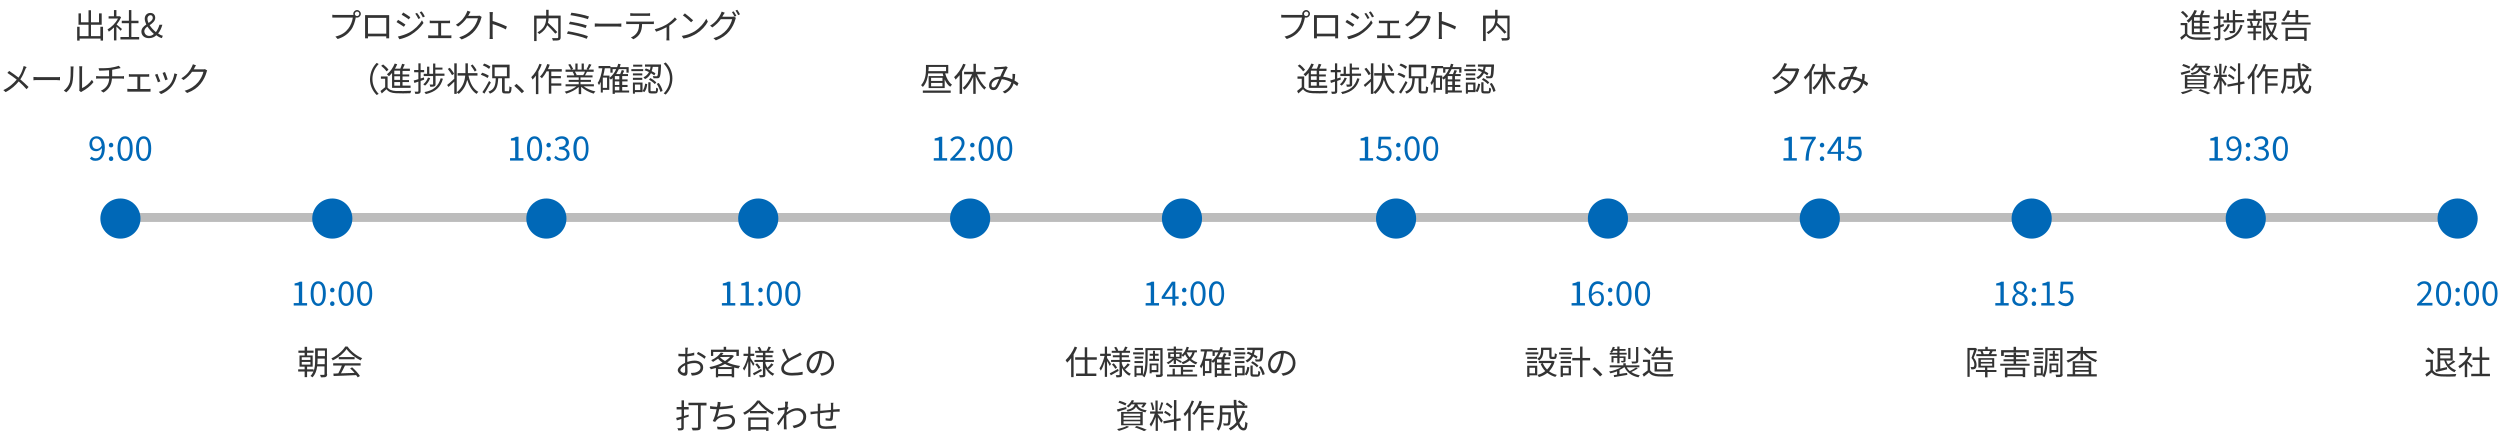 <?xml version="1.0" encoding="UTF-8"?>
<!-- Generator: Adobe Illustrator 27.2.0, SVG Export Plug-In . SVG Version: 6.00 Build 0)  -->
<svg xmlns="http://www.w3.org/2000/svg" xmlns:xlink="http://www.w3.org/1999/xlink" version="1.1" id="レイヤー_1" x="0px" y="0px" viewBox="0 0 1121 196" style="enable-background:new 0 0 1121 196;" xml:space="preserve">
<style type="text/css">
	.st0{fill:none;stroke:#BCBCBC;stroke-width:4;stroke-linecap:round;}
	.st1{fill:#0068B7;}
	.st2{enable-background:new    ;}
	.st3{fill:#333333;}
</style>
<g id="グループ_6256" transform="translate(-239 -3795)">
	<line id="線_157" class="st0" x1="293.5" y1="3892.5" x2="1341.5" y2="3892.5"></line>
	<circle id="楕円形_171" class="st1" cx="293" cy="3893" r="9"></circle>
	<circle id="楕円形_174" class="st1" cx="484" cy="3893" r="9"></circle>
	<circle id="楕円形_178" class="st1" cx="865" cy="3893" r="9"></circle>
	<circle id="楕円形_180" class="st1" cx="1055" cy="3893" r="9"></circle>
	<circle id="楕円形_182" class="st1" cx="1246" cy="3893" r="9"></circle>
	<circle id="楕円形_176" class="st1" cx="674" cy="3893" r="9"></circle>
	<circle id="楕円形_173" class="st1" cx="388" cy="3893" r="9"></circle>
	<circle id="楕円形_175" class="st1" cx="579" cy="3893" r="9"></circle>
	<circle id="楕円形_177" class="st1" cx="769" cy="3893" r="9"></circle>
	<circle id="楕円形_179" class="st1" cx="960" cy="3893" r="9"></circle>
	<circle id="楕円形_181" class="st1" cx="1150" cy="3893" r="9"></circle>
	<circle id="楕円形_172" class="st1" cx="1341" cy="3893" r="9"></circle>
	<g class="st2">
		<path class="st1" d="M279.3,3866.1l0.8-0.9c0.4,0.5,1.1,0.8,1.8,0.8c1.5,0,2.8-1.2,2.8-4.6c-0.7,0.9-1.6,1.4-2.5,1.4    c-1.9,0-3.1-1.1-3.1-3.3c0-2,1.4-3.4,3.2-3.4c2.1,0,3.7,1.7,3.7,5.1c0,4.3-1.9,5.9-4.1,5.9    C280.7,3867.2,279.9,3866.7,279.3,3866.1z M282.4,3861.8c0.7,0,1.6-0.4,2.2-1.5c-0.2-2.1-1-3.2-2.4-3.2c-1.1,0-1.9,0.9-1.9,2.3    C280.4,3860.9,281,3861.8,282.4,3861.8z"></path>
		<path class="st1" d="M287.8,3860.1c0-0.6,0.5-1.1,1-1.1s1,0.4,1,1.1c0,0.6-0.4,1-1,1S287.8,3860.7,287.8,3860.1z M287.8,3866.2    c0-0.6,0.5-1.1,1-1.1s1,0.4,1,1.1c0,0.6-0.4,1-1,1S287.8,3866.8,287.8,3866.2z"></path>
		<path class="st1" d="M291.7,3861.6c0-3.6,1.3-5.5,3.4-5.5s3.4,1.9,3.4,5.5c0,3.6-1.3,5.6-3.4,5.6S291.7,3865.2,291.7,3861.6z     M297.2,3861.6c0-3.1-0.8-4.4-2.1-4.4c-1.3,0-2.1,1.3-2.1,4.4s0.8,4.5,2.1,4.5C296.3,3866.1,297.2,3864.8,297.2,3861.6z"></path>
		<path class="st1" d="M300,3861.6c0-3.6,1.3-5.5,3.4-5.5s3.4,1.9,3.4,5.5c0,3.6-1.3,5.6-3.4,5.6S300,3865.2,300,3861.6z     M305.5,3861.6c0-3.1-0.8-4.4-2.1-4.4c-1.3,0-2.1,1.3-2.1,4.4s0.8,4.5,2.1,4.5C304.7,3866.1,305.5,3864.8,305.5,3861.6z"></path>
	</g>
	<g class="st2">
		<path class="st1" d="M467.6,3865.9h2.4v-7.9h-1.9v-0.9c1-0.2,1.7-0.4,2.3-0.8h1.1v9.6h2.2v1.1h-6V3865.9z"></path>
		<path class="st1" d="M475.3,3861.6c0-3.6,1.3-5.5,3.4-5.5s3.4,1.9,3.4,5.5c0,3.6-1.3,5.6-3.4,5.6S475.3,3865.2,475.3,3861.6z     M480.8,3861.6c0-3.1-0.8-4.4-2.1-4.4c-1.3,0-2.1,1.3-2.1,4.4s0.8,4.5,2.1,4.5C480,3866.1,480.8,3864.8,480.8,3861.6z"></path>
		<path class="st1" d="M484,3860.1c0-0.6,0.5-1.1,1-1.1s1,0.4,1,1.1c0,0.6-0.4,1-1,1S484,3860.7,484,3860.1z M484,3866.2    c0-0.6,0.5-1.1,1-1.1s1,0.4,1,1.1c0,0.6-0.4,1-1,1S484,3866.8,484,3866.2z"></path>
		<path class="st1" d="M487.5,3865.7l0.7-0.9c0.6,0.7,1.5,1.3,2.7,1.3c1.3,0,2.2-0.8,2.2-2c0-1.3-0.9-2.1-3.4-2.1v-1.1    c2.3,0,3-0.9,3-2c0-1-0.7-1.7-1.9-1.7c-0.9,0-1.7,0.4-2.3,1.1l-0.7-0.9c0.8-0.8,1.8-1.3,3.1-1.3c1.8,0,3.2,1,3.2,2.7    c0,1.3-0.8,2.1-2,2.5v0.1c1.3,0.3,2.3,1.3,2.3,2.7c0,1.9-1.6,3-3.5,3C489.3,3867.2,488.2,3866.5,487.5,3865.7z"></path>
		<path class="st1" d="M496.1,3861.6c0-3.6,1.3-5.5,3.4-5.5s3.4,1.9,3.4,5.5c0,3.6-1.3,5.6-3.4,5.6S496.1,3865.2,496.1,3861.6z     M501.7,3861.6c0-3.1-0.8-4.4-2.1-4.4c-1.3,0-2.1,1.3-2.1,4.4s0.8,4.5,2.1,4.5C500.8,3866.1,501.7,3864.8,501.7,3861.6z"></path>
	</g>
	<g class="st2">
		<path class="st1" d="M848.6,3865.9h2.4v-7.9h-1.9v-0.9c1-0.2,1.7-0.4,2.3-0.8h1.1v9.6h2.2v1.1h-6V3865.9z"></path>
		<path class="st1" d="M856,3865.7l0.7-0.9c0.6,0.6,1.4,1.2,2.7,1.2c1.3,0,2.3-0.9,2.3-2.4c0-1.5-0.9-2.4-2.3-2.4    c-0.7,0-1.2,0.2-1.8,0.7l-0.7-0.5l0.3-5.1h5.4v1.2h-4.2l-0.3,3.2c0.5-0.3,1-0.4,1.6-0.4c1.8,0,3.3,1,3.3,3.4s-1.7,3.6-3.6,3.6    C857.8,3867.2,856.7,3866.5,856,3865.7z"></path>
		<path class="st1" d="M865,3860.1c0-0.6,0.5-1.1,1-1.1s1,0.4,1,1.1c0,0.6-0.4,1-1,1S865,3860.7,865,3860.1z M865,3866.2    c0-0.6,0.5-1.1,1-1.1s1,0.4,1,1.1c0,0.6-0.4,1-1,1S865,3866.8,865,3866.2z"></path>
		<path class="st1" d="M868.8,3861.6c0-3.6,1.3-5.5,3.4-5.5s3.4,1.9,3.4,5.5c0,3.6-1.3,5.6-3.4,5.6S868.8,3865.2,868.8,3861.6z     M874.3,3861.6c0-3.1-0.8-4.4-2.1-4.4c-1.3,0-2.1,1.3-2.1,4.4s0.8,4.5,2.1,4.5C873.5,3866.1,874.3,3864.8,874.3,3861.6z"></path>
		<path class="st1" d="M877.1,3861.6c0-3.6,1.3-5.5,3.4-5.5s3.4,1.9,3.4,5.5c0,3.6-1.3,5.6-3.4,5.6S877.1,3865.2,877.1,3861.6z     M882.7,3861.6c0-3.1-0.8-4.4-2.1-4.4c-1.3,0-2.1,1.3-2.1,4.4s0.8,4.5,2.1,4.5C881.8,3866.1,882.7,3864.8,882.7,3861.6z"></path>
	</g>
	<g class="st2">
		<path class="st1" d="M1038.6,3865.9h2.4v-7.9h-1.9v-0.9c1-0.2,1.7-0.4,2.3-0.8h1.1v9.6h2.2v1.1h-6V3865.9z"></path>
		<path class="st1" d="M1051.6,3857.5h-5.3v-1.2h6.9v0.8c-2.5,3.2-3.1,5.7-3.2,9.9h-1.4C1048.7,3863,1049.5,3860.4,1051.6,3857.5z"></path>
		<path class="st1" d="M1055,3860.1c0-0.6,0.5-1.1,1-1.1s1,0.4,1,1.1c0,0.6-0.4,1-1,1S1055,3860.7,1055,3860.1z M1055,3866.2    c0-0.6,0.5-1.1,1-1.1s1,0.4,1,1.1c0,0.6-0.4,1-1,1S1055,3866.8,1055,3866.2z"></path>
		<path class="st1" d="M1063.2,3864h-4.8v-0.9l4.6-6.8h1.5v6.6h1.5v1.1h-1.5v3h-1.3V3864z M1063.2,3863v-3.1c0-0.6,0-1.5,0.1-2h-0.1    c-0.3,0.5-0.6,1-0.9,1.5l-2.5,3.7H1063.2z"></path>
		<path class="st1" d="M1066.8,3865.7l0.7-0.9c0.6,0.6,1.4,1.2,2.7,1.2c1.3,0,2.3-0.9,2.3-2.4c0-1.5-0.9-2.4-2.3-2.4    c-0.7,0-1.2,0.2-1.8,0.7l-0.7-0.5l0.3-5.1h5.4v1.2h-4.2l-0.3,3.2c0.5-0.3,1-0.4,1.6-0.4c1.8,0,3.3,1,3.3,3.4s-1.7,3.6-3.6,3.6    C1068.6,3867.2,1067.6,3866.5,1066.8,3865.7z"></path>
	</g>
	<g class="st2">
		<path class="st1" d="M1229.6,3865.9h2.4v-7.9h-1.9v-0.9c1-0.2,1.7-0.4,2.3-0.8h1.1v9.6h2.2v1.1h-6V3865.9z"></path>
		<path class="st1" d="M1237.5,3866.1l0.8-0.9c0.4,0.5,1.1,0.8,1.8,0.8c1.5,0,2.8-1.2,2.8-4.6c-0.7,0.9-1.6,1.4-2.5,1.4    c-1.9,0-3.1-1.1-3.1-3.3c0-2,1.4-3.4,3.1-3.4c2.1,0,3.7,1.7,3.7,5.1c0,4.3-1.9,5.9-4.1,5.9    C1238.9,3867.2,1238,3866.7,1237.5,3866.1z M1240.5,3861.8c0.7,0,1.6-0.4,2.2-1.5c-0.2-2.1-1-3.2-2.4-3.2c-1,0-1.9,0.9-1.9,2.3    C1238.5,3860.9,1239.2,3861.8,1240.5,3861.8z"></path>
		<path class="st1" d="M1246,3860.1c0-0.6,0.5-1.1,1-1.1s1,0.4,1,1.1c0,0.6-0.4,1-1,1S1246,3860.7,1246,3860.1z M1246,3866.2    c0-0.6,0.5-1.1,1-1.1s1,0.4,1,1.1c0,0.6-0.4,1-1,1S1246,3866.8,1246,3866.2z"></path>
		<path class="st1" d="M1249.5,3865.7l0.7-0.9c0.6,0.7,1.5,1.3,2.7,1.3c1.3,0,2.2-0.8,2.2-2c0-1.3-0.9-2.1-3.4-2.1v-1.1    c2.3,0,3-0.9,3-2c0-1-0.7-1.7-1.9-1.7c-0.9,0-1.7,0.4-2.3,1.1l-0.7-0.9c0.8-0.8,1.8-1.3,3.1-1.3c1.8,0,3.2,1,3.2,2.7    c0,1.3-0.8,2.1-2,2.5v0.1c1.3,0.3,2.3,1.3,2.3,2.7c0,1.9-1.6,3-3.5,3C1251.3,3867.2,1250.2,3866.5,1249.5,3865.7z"></path>
		<path class="st1" d="M1258.1,3861.6c0-3.6,1.3-5.5,3.4-5.5s3.4,1.9,3.4,5.5c0,3.6-1.3,5.6-3.4,5.6S1258.1,3865.2,1258.1,3861.6z     M1263.7,3861.6c0-3.1-0.8-4.4-2.1-4.4c-1.3,0-2.1,1.3-2.1,4.4s0.8,4.5,2.1,4.5C1262.8,3866.1,1263.7,3864.8,1263.7,3861.6z"></path>
	</g>
	<g class="st2">
		<path class="st1" d="M657.6,3865.9h2.4v-7.9h-1.9v-0.9c1-0.2,1.7-0.4,2.3-0.8h1.1v9.6h2.2v1.1h-6V3865.9z"></path>
		<path class="st1" d="M665.2,3866.2c3.2-3.2,5-5.1,5-6.9c0-1.2-0.7-2.1-2-2.1c-0.9,0-1.7,0.6-2.3,1.3l-0.8-0.8    c0.9-1,1.8-1.6,3.2-1.6c2,0,3.2,1.2,3.2,3.1c0,2-1.8,4-4.4,6.7c0.6,0,1.2-0.1,1.8-0.1h3.1v1.2h-6.9V3866.2z"></path>
		<path class="st1" d="M674,3860.1c0-0.6,0.5-1.1,1-1.1s1,0.4,1,1.1c0,0.6-0.4,1-1,1S674,3860.7,674,3860.1z M674,3866.2    c0-0.6,0.5-1.1,1-1.1s1,0.4,1,1.1c0,0.6-0.4,1-1,1S674,3866.8,674,3866.2z"></path>
		<path class="st1" d="M677.8,3861.6c0-3.6,1.3-5.5,3.4-5.5s3.4,1.9,3.4,5.5c0,3.6-1.3,5.6-3.4,5.6S677.8,3865.2,677.8,3861.6z     M683.3,3861.6c0-3.1-0.8-4.4-2.1-4.4c-1.3,0-2.1,1.3-2.1,4.4s0.8,4.5,2.1,4.5C682.5,3866.1,683.3,3864.8,683.3,3861.6z"></path>
		<path class="st1" d="M686.1,3861.6c0-3.6,1.3-5.5,3.4-5.5s3.4,1.9,3.4,5.5c0,3.6-1.3,5.6-3.4,5.6S686.1,3865.2,686.1,3861.6z     M691.7,3861.6c0-3.1-0.8-4.4-2.1-4.4c-1.3,0-2.1,1.3-2.1,4.4s0.8,4.5,2.1,4.5C690.8,3866.1,691.7,3864.8,691.7,3861.6z"></path>
	</g>
	<g class="st2">
		<path class="st1" d="M370.6,3930.9h2.4v-7.9h-1.9v-0.9c1-0.2,1.7-0.4,2.3-0.8h1.1v9.6h2.2v1.1h-6V3930.9z"></path>
		<path class="st1" d="M378.3,3926.6c0-3.6,1.3-5.5,3.4-5.5s3.4,1.9,3.4,5.5c0,3.6-1.3,5.6-3.4,5.6S378.3,3930.2,378.3,3926.6z     M383.8,3926.6c0-3.1-0.8-4.4-2.1-4.4c-1.3,0-2.1,1.3-2.1,4.4s0.8,4.5,2.1,4.5C383,3931.1,383.8,3929.8,383.8,3926.6z"></path>
		<path class="st1" d="M387,3925.1c0-0.6,0.5-1.1,1-1.1s1,0.4,1,1.1c0,0.6-0.4,1-1,1S387,3925.7,387,3925.1z M387,3931.2    c0-0.6,0.5-1.1,1-1.1s1,0.4,1,1.1c0,0.6-0.4,1-1,1S387,3931.8,387,3931.2z"></path>
		<path class="st1" d="M390.8,3926.6c0-3.6,1.3-5.5,3.4-5.5s3.4,1.9,3.4,5.5c0,3.6-1.3,5.6-3.4,5.6S390.8,3930.2,390.8,3926.6z     M396.3,3926.6c0-3.1-0.8-4.4-2.1-4.4c-1.3,0-2.1,1.3-2.1,4.4s0.8,4.5,2.1,4.5C395.5,3931.1,396.3,3929.8,396.3,3926.6z"></path>
		<path class="st1" d="M399.1,3926.6c0-3.6,1.3-5.5,3.4-5.5s3.4,1.9,3.4,5.5c0,3.6-1.3,5.6-3.4,5.6S399.1,3930.2,399.1,3926.6z     M404.7,3926.6c0-3.1-0.8-4.4-2.1-4.4c-1.3,0-2.1,1.3-2.1,4.4s0.8,4.5,2.1,4.5C403.8,3931.1,404.7,3929.8,404.7,3926.6z"></path>
	</g>
	<g class="st2">
		<path class="st1" d="M562.6,3930.9h2.4v-7.9h-1.9v-0.9c1-0.2,1.7-0.4,2.3-0.8h1.1v9.6h2.2v1.1h-6V3930.9z"></path>
		<path class="st1" d="M570.9,3930.9h2.4v-7.9h-1.9v-0.9c1-0.2,1.7-0.4,2.3-0.8h1.1v9.6h2.2v1.1h-6V3930.9z"></path>
		<path class="st1" d="M579,3925.1c0-0.6,0.5-1.1,1-1.1s1,0.4,1,1.1c0,0.6-0.4,1-1,1S579,3925.7,579,3925.1z M579,3931.2    c0-0.6,0.5-1.1,1-1.1s1,0.4,1,1.1c0,0.6-0.4,1-1,1S579,3931.8,579,3931.2z"></path>
		<path class="st1" d="M582.8,3926.6c0-3.6,1.3-5.5,3.4-5.5s3.4,1.9,3.4,5.5c0,3.6-1.3,5.6-3.4,5.6S582.8,3930.2,582.8,3926.6z     M588.3,3926.6c0-3.1-0.8-4.4-2.1-4.4c-1.3,0-2.1,1.3-2.1,4.4s0.8,4.5,2.1,4.5C587.5,3931.1,588.3,3929.8,588.3,3926.6z"></path>
		<path class="st1" d="M591.1,3926.6c0-3.6,1.3-5.5,3.4-5.5s3.4,1.9,3.4,5.5c0,3.6-1.3,5.6-3.4,5.6S591.1,3930.2,591.1,3926.6z     M596.7,3926.6c0-3.1-0.8-4.4-2.1-4.4c-1.3,0-2.1,1.3-2.1,4.4s0.8,4.5,2.1,4.5C595.8,3931.1,596.7,3929.8,596.7,3926.6z"></path>
	</g>
	<g class="st2">
		<path class="st1" d="M752.6,3930.9h2.4v-7.9h-1.9v-0.9c1-0.2,1.7-0.4,2.3-0.8h1.1v9.6h2.2v1.1h-6V3930.9z"></path>
		<path class="st1" d="M764.7,3929h-4.8v-0.9l4.6-6.8h1.5v6.6h1.5v1.1H766v3h-1.3V3929z M764.7,3928v-3.1c0-0.6,0-1.5,0.1-2h-0.1    c-0.3,0.5-0.6,1-0.9,1.5l-2.5,3.7H764.7z"></path>
		<path class="st1" d="M769,3925.1c0-0.6,0.5-1.1,1-1.1s1,0.4,1,1.1c0,0.6-0.4,1-1,1S769,3925.7,769,3925.1z M769,3931.2    c0-0.6,0.5-1.1,1-1.1s1,0.4,1,1.1c0,0.6-0.4,1-1,1S769,3931.8,769,3931.2z"></path>
		<path class="st1" d="M772.8,3926.6c0-3.6,1.3-5.5,3.4-5.5s3.4,1.9,3.4,5.5c0,3.6-1.3,5.6-3.4,5.6S772.8,3930.2,772.8,3926.6z     M778.3,3926.6c0-3.1-0.8-4.4-2.1-4.4c-1.3,0-2.1,1.3-2.1,4.4s0.8,4.5,2.1,4.5C777.5,3931.1,778.3,3929.8,778.3,3926.6z"></path>
		<path class="st1" d="M781.1,3926.6c0-3.6,1.3-5.5,3.4-5.5s3.4,1.9,3.4,5.5c0,3.6-1.3,5.6-3.4,5.6S781.1,3930.2,781.1,3926.6z     M786.7,3926.6c0-3.1-0.8-4.4-2.1-4.4c-1.3,0-2.1,1.3-2.1,4.4s0.8,4.5,2.1,4.5C785.8,3931.1,786.7,3929.8,786.7,3926.6z"></path>
	</g>
	<g class="st2">
		<path class="st1" d="M943.6,3930.9h2.4v-7.9h-1.9v-0.9c1-0.2,1.7-0.4,2.3-0.8h1.1v9.6h2.2v1.1h-6V3930.9z"></path>
		<path class="st1" d="M951.4,3927.1c0-4.3,1.9-6,4.1-6c1.1,0,2,0.5,2.6,1.1l-0.8,0.9c-0.4-0.5-1.1-0.8-1.8-0.8    c-1.5,0-2.8,1.2-2.8,4.6c0.7-0.8,1.6-1.3,2.5-1.3c1.8,0,3,1.1,3,3.3c0,2.1-1.4,3.4-3.1,3.4C953,3932.2,951.4,3930.5,951.4,3927.1z     M952.7,3927.9c0.2,2.1,1,3.2,2.4,3.2c1.1,0,1.9-0.9,1.9-2.4c0-1.4-0.7-2.3-2-2.3C954.3,3926.5,953.4,3926.9,952.7,3927.9z"></path>
		<path class="st1" d="M960,3925.1c0-0.6,0.5-1.1,1-1.1s1,0.4,1,1.1c0,0.6-0.4,1-1,1S960,3925.7,960,3925.1z M960,3931.2    c0-0.6,0.5-1.1,1-1.1s1,0.4,1,1.1c0,0.6-0.4,1-1,1S960,3931.8,960,3931.2z"></path>
		<path class="st1" d="M963.8,3926.6c0-3.6,1.3-5.5,3.4-5.5s3.4,1.9,3.4,5.5c0,3.6-1.3,5.6-3.4,5.6S963.8,3930.2,963.8,3926.6z     M969.3,3926.6c0-3.1-0.8-4.4-2.1-4.4c-1.3,0-2.1,1.3-2.1,4.4s0.8,4.5,2.1,4.5C968.5,3931.1,969.3,3929.8,969.3,3926.6z"></path>
		<path class="st1" d="M972.1,3926.6c0-3.6,1.3-5.5,3.4-5.5s3.4,1.9,3.4,5.5c0,3.6-1.3,5.6-3.4,5.6S972.1,3930.2,972.1,3926.6z     M977.7,3926.6c0-3.1-0.8-4.4-2.1-4.4c-1.3,0-2.1,1.3-2.1,4.4s0.8,4.5,2.1,4.5C976.8,3931.1,977.7,3929.8,977.7,3926.6z"></path>
	</g>
	<g class="st2">
		<path class="st1" d="M1133.6,3930.9h2.4v-7.9h-1.9v-0.9c1-0.2,1.7-0.4,2.3-0.8h1.1v9.6h2.2v1.1h-6V3930.9z"></path>
		<path class="st1" d="M1141.3,3929.3c0-1.4,1-2.4,2-2.9v-0.1c-0.8-0.5-1.5-1.3-1.5-2.5c0-1.6,1.3-2.7,3-2.7c1.9,0,3,1.2,3,2.8    c0,1.1-0.8,2.1-1.5,2.6v0.1c0.9,0.6,1.9,1.3,1.9,2.7c0,1.6-1.4,2.9-3.5,2.9C1142.7,3932.2,1141.3,3931,1141.3,3929.3z     M1146.9,3929.3c0-1.4-1.3-1.9-2.9-2.5c-0.9,0.6-1.5,1.3-1.5,2.3c0,1.2,1,2,2.3,2C1146.1,3931.2,1146.9,3930.4,1146.9,3929.3z     M1146.7,3924c0-1-0.7-1.9-1.9-1.9c-1,0-1.8,0.7-1.8,1.7c0,1.3,1.2,1.8,2.5,2.3C1146.3,3925.5,1146.7,3924.8,1146.7,3924z"></path>
		<path class="st1" d="M1150,3925.1c0-0.6,0.5-1.1,1-1.1s1,0.4,1,1.1c0,0.6-0.4,1-1,1S1150,3925.7,1150,3925.1z M1150,3931.2    c0-0.6,0.5-1.1,1-1.1s1,0.4,1,1.1c0,0.6-0.4,1-1,1S1150,3931.8,1150,3931.2z"></path>
		<path class="st1" d="M1154.4,3930.9h2.4v-7.9h-2v-0.9c1-0.2,1.7-0.4,2.3-0.8h1v9.6h2.2v1.1h-6V3930.9z"></path>
		<path class="st1" d="M1161.8,3930.7l0.7-0.9c0.6,0.6,1.4,1.2,2.7,1.2c1.3,0,2.3-0.9,2.3-2.4c0-1.5-0.9-2.4-2.3-2.4    c-0.7,0-1.2,0.2-1.8,0.7l-0.7-0.5l0.3-5.1h5.4v1.2h-4.2l-0.3,3.2c0.5-0.3,1-0.4,1.6-0.4c1.8,0,3.3,1,3.3,3.4s-1.7,3.6-3.6,3.6    C1163.6,3932.2,1162.6,3931.5,1161.8,3930.7z"></path>
	</g>
	<g class="st2">
		<path class="st1" d="M1322.9,3931.2c3.2-3.2,5-5.1,5-6.9c0-1.2-0.7-2.1-2-2.1c-0.9,0-1.7,0.6-2.3,1.3l-0.8-0.8    c0.9-1,1.8-1.6,3.2-1.6c2,0,3.2,1.2,3.2,3.1c0,2-1.8,4-4.4,6.7c0.6,0,1.2-0.1,1.8-0.1h3.1v1.2h-6.9V3931.2z"></path>
		<path class="st1" d="M1331.3,3926.6c0-3.6,1.3-5.5,3.4-5.5s3.4,1.9,3.4,5.5c0,3.6-1.3,5.6-3.4,5.6S1331.3,3930.2,1331.3,3926.6z     M1336.8,3926.6c0-3.1-0.8-4.4-2.1-4.4c-1.3,0-2.1,1.3-2.1,4.4s0.8,4.5,2.1,4.5C1336,3931.1,1336.8,3929.8,1336.8,3926.6z"></path>
		<path class="st1" d="M1340,3925.1c0-0.6,0.5-1.1,1-1.1s1,0.4,1,1.1c0,0.6-0.4,1-1,1S1340,3925.7,1340,3925.1z M1340,3931.2    c0-0.6,0.5-1.1,1-1.1s1,0.4,1,1.1c0,0.6-0.4,1-1,1S1340,3931.8,1340,3931.2z"></path>
		<path class="st1" d="M1343.8,3926.6c0-3.6,1.3-5.5,3.4-5.5s3.4,1.9,3.4,5.5c0,3.6-1.3,5.6-3.4,5.6S1343.8,3930.2,1343.8,3926.6z     M1349.3,3926.6c0-3.1-0.8-4.4-2.1-4.4c-1.3,0-2.1,1.3-2.1,4.4s0.8,4.5,2.1,4.5C1348.5,3931.1,1349.3,3929.8,1349.3,3926.6z"></path>
		<path class="st1" d="M1352.1,3926.6c0-3.6,1.3-5.5,3.4-5.5s3.4,1.9,3.4,5.5c0,3.6-1.3,5.6-3.4,5.6S1352.1,3930.2,1352.1,3926.6z     M1357.7,3926.6c0-3.1-0.8-4.4-2.1-4.4c-1.3,0-2.1,1.3-2.1,4.4s0.8,4.5,2.1,4.5C1356.8,3931.1,1357.7,3929.8,1357.7,3926.6z"></path>
	</g>
	<g class="st2">
		<path class="st3" d="M285.2,3807v6.2h-1.1v-0.9h-9.4v0.9h-1.1v-6.2h1.1v4.2h4v-5.1h-4.5v-5.1h1.1v4h3.4v-5.4h1.1v5.4h3.6v-4h1.2    v5.1h-4.8v5.1h4.2v-4.2H285.2z"></path>
		<path class="st3" d="M293.1,3808.8c-0.4-0.4-1.2-1.3-1.9-1.9v6.2h-1.1v-5.8c-0.8,0.8-1.5,1.4-2.3,1.9c-0.1-0.3-0.4-0.8-0.6-1    c1.8-1,3.7-2.9,4.7-4.9h-4.2v-1h2.4v-2.8h1.1v2.8h1.3l0.2,0l0.6,0.4c-0.5,1.2-1.2,2.3-2,3.3c0.7,0.6,2,1.7,2.4,2L293.1,3808.8z     M301.4,3811.6v1.1H293v-1.1h3.8v-6.2h-3.2v-1.1h3.2v-4.8h1.1v4.8h3.2v1.1h-3.2v6.2H301.4z"></path>
		<path class="st3" d="M302.4,3809.2c0-1.5,1-2.4,2.2-3.2c-0.4-0.9-0.7-1.8-0.7-2.6c0-1.5,1-2.6,2.5-2.6c1.4,0,2.2,0.9,2.2,2.2    c0,1.4-1.2,2.4-2.5,3.3c0.7,1.1,1.7,2.2,2.8,3.1c0.7-0.9,1.2-2,1.6-3.3h1.3c-0.4,1.5-1,2.8-1.9,3.9c0.7,0.5,1.4,0.9,2.1,1    l-0.4,1.1c-0.8-0.2-1.6-0.6-2.5-1.3c-0.8,0.8-1.9,1.3-3.2,1.3C303.8,3812.2,302.4,3810.9,302.4,3809.2z M305.9,3811.1    c0.8,0,1.5-0.3,2.1-0.9c-1.1-0.9-2.1-2.1-2.9-3.3c-0.8,0.6-1.4,1.3-1.4,2.1C303.8,3810.3,304.7,3811.1,305.9,3811.1z     M305.6,3805.3c1-0.7,1.9-1.3,1.9-2.3c0-0.6-0.3-1.2-1-1.2c-0.8,0-1.4,0.7-1.4,1.6C305.1,3804,305.3,3804.7,305.6,3805.3z"></path>
	</g>
	<g class="st2">
		<path class="st3" d="M250.3,3826.2c-0.5,1.3-1.2,3-2.2,4.4c1.3,1.1,2.6,2.3,3.7,3.4l-0.9,1c-1.1-1.3-2.2-2.3-3.5-3.5    c-1.4,1.7-3.3,3.5-5.9,4.8l-1-0.9c2.6-1.2,4.5-2.9,6-4.7c-1.1-0.9-2.8-2.1-4.2-3l0.8-0.9c1.3,0.8,3,2.1,4.2,3c1-1.4,1.6-2.8,2-4.1    c0.1-0.3,0.2-0.8,0.3-1.1l1.4,0.5C250.6,3825.4,250.4,3825.9,250.3,3826.2z"></path>
		<path class="st3" d="M256.1,3829.6h8.2c0.8,0,1.3,0,1.6-0.1v1.5c-0.3,0-0.9-0.1-1.6-0.1h-8.2c-0.8,0-1.6,0-2.1,0.1v-1.5    C254.5,3829.5,255.3,3829.6,256.1,3829.6z"></path>
		<path class="st3" d="M270.3,3831.9c0.4-1.4,0.4-4.4,0.4-6c0-0.5,0-0.8-0.1-1.1h1.4c0,0.2-0.1,0.6-0.1,1.1c0,1.7-0.1,4.9-0.5,6.4    c-0.4,1.6-1.4,3.1-2.7,4.1l-1.1-0.8C268.9,3834.7,269.8,3833.4,270.3,3831.9z M274.6,3834.8v-9c0-0.6-0.1-1-0.1-1.1h1.4    c0,0.1-0.1,0.5-0.1,1.1v8.7c1.4-0.6,3.2-2,4.4-3.7l0.7,1c-1.3,1.8-3.4,3.3-5.1,4.2c-0.2,0.1-0.4,0.3-0.5,0.3l-0.8-0.7    C274.6,3835.4,274.6,3835.1,274.6,3834.8z"></path>
		<path class="st3" d="M288.4,3825.4c1.4-0.2,3.1-0.6,3.9-0.9l0.8,1c-0.3,0.1-0.6,0.2-0.8,0.2c-0.8,0.2-1.9,0.4-3,0.6v2.9h4.1    c0.3,0,0.9,0,1.2-0.1v1.2c-0.3,0-0.8-0.1-1.2-0.1h-4.2c-0.2,2.8-1.3,4.8-3.8,6.3l-1.2-0.8c2.4-1.1,3.6-2.8,3.8-5.5h-4.5    c-0.5,0-1,0-1.4,0.1v-1.2c0.3,0,0.9,0.1,1.3,0.1h4.5v-2.7c-1.5,0.1-3.2,0.2-4.4,0.2l-0.3-1.1    C284.5,3825.6,286.8,3825.6,288.4,3825.4z"></path>
		<path class="st3" d="M297.9,3828.3h6.9c0.4,0,0.8,0,1.1-0.1v1.2c-0.3,0-0.7,0-1.1,0h-2.9v5.5h3.6c0.4,0,0.7,0,1-0.1v1.3    c-0.3,0-0.8,0-1,0h-8.3c-0.3,0-0.7,0-1.1,0v-1.3c0.3,0,0.7,0.1,1.1,0.1h3.4v-5.5h-2.8c-0.2,0-0.7,0-1,0v-1.2    C297.1,3828.3,297.6,3828.3,297.9,3828.3z"></path>
		<path class="st3" d="M310.9,3831.5l-1.1,0.4c-0.2-0.8-1-2.8-1.3-3.4l1.1-0.4C309.8,3828.8,310.6,3830.7,310.9,3831.5z M318.2,3829    c-0.4,1.7-1.1,3.3-2.1,4.6c-1.4,1.8-3.2,2.9-4.9,3.6l-1-1c1.7-0.5,3.6-1.7,4.9-3.2c1.1-1.3,1.8-3.2,2.1-5.1l1.3,0.4    C318.3,3828.5,318.3,3828.8,318.2,3829z M314.2,3830.6l-1.1,0.4c-0.2-0.7-0.9-2.6-1.2-3.3l1.1-0.4    C313.3,3828,314,3829.9,314.2,3830.6z"></path>
		<path class="st3" d="M326.2,3825.5c-0.1,0.2-0.2,0.4-0.4,0.6h4.1c0.4,0,0.7,0,1-0.1l1,0.6c-0.1,0.2-0.3,0.6-0.3,0.8    c-0.4,1.5-1.3,3.5-2.7,5.2c-1.4,1.7-3.1,3-6,4.1l-1.1-1c2.7-0.8,4.6-2.2,6-3.8c1.2-1.4,2.1-3.3,2.4-4.7h-5.1    c-0.9,1.3-2.2,2.6-3.8,3.7l-1-0.8c2.6-1.5,4.1-3.7,4.7-5.1c0.1-0.3,0.4-0.8,0.5-1.2l1.4,0.5    C326.6,3824.7,326.3,3825.2,326.2,3825.5z"></path>
	</g>
	<g class="st2">
		<path class="st3" d="M399.1,3799.5c0.9,0,1.7,0.8,1.7,1.7s-0.8,1.7-1.7,1.7c-0.2,0-0.4,0-0.6-0.1c0,0,0,0.1,0,0.2    c-0.3,1.6-1,4-2.2,5.5c-1.4,1.8-3.1,3.1-5.9,4l-1-1.1c2.9-0.7,4.6-2,5.8-3.6c1.1-1.4,1.8-3.4,2-4.9h-7.7c-0.6,0-1.1,0-1.5,0v-1.3    c0.4,0.1,1,0.1,1.5,0.1h7.5c0.1,0,0.3,0,0.5,0c0-0.1-0.1-0.3-0.1-0.5C397.4,3800.3,398.2,3799.5,399.1,3799.5z M399.1,3802.2    c0.6,0,1-0.5,1-1c0-0.6-0.4-1-1-1c-0.5,0-1,0.5-1,1C398.1,3801.8,398.6,3802.2,399.1,3802.2z"></path>
		<path class="st3" d="M404.1,3801.8h8.1c0.3,0,0.9,0,1.3,0c0,0.4,0,0.8,0,1.2v7.4c0,0.5,0,1.7,0,1.8h-1.3c0-0.1,0-0.5,0-0.9H404    c0,0.4,0,0.8,0,0.9h-1.3c0-0.2,0-1.3,0-1.8v-7.4c0-0.3,0-0.8,0-1.2C403.3,3801.7,403.7,3801.8,404.1,3801.8z M404,3810.1h8.2v-7.1    H404V3810.1z"></path>
		<path class="st3" d="M420.8,3806l-0.7,1c-0.8-0.5-2.4-1.6-3.3-2.1l0.7-1C418.4,3804.4,420.1,3805.5,420.8,3806z M422.5,3809.6    c2.5-1.4,4.5-3.4,5.7-5.5l0.7,1.2c-1.3,2-3.4,3.9-5.8,5.4c-1.5,0.9-3.6,1.6-5,1.9l-0.7-1.2C419.1,3811,421,3810.4,422.5,3809.6z     M423,3802.7l-0.7,1c-0.7-0.6-2.4-1.6-3.2-2.1l0.7-1C420.6,3801.1,422.4,3802.2,423,3802.7z M427.5,3803.1l-0.9,0.4    c-0.4-0.8-0.9-1.7-1.4-2.4l0.8-0.3C426.5,3801.4,427.2,3802.4,427.5,3803.1z M429.5,3802.4l-0.9,0.4c-0.4-0.8-0.9-1.7-1.4-2.3    l0.8-0.4C428.5,3800.6,429.2,3801.7,429.5,3802.4z"></path>
		<path class="st3" d="M432.8,3804.3h6.9c0.4,0,0.8,0,1.1-0.1v1.2c-0.3,0-0.7,0-1.1,0h-2.9v5.5h3.6c0.4,0,0.7,0,1-0.1v1.3    c-0.3,0-0.8,0-1,0h-8.3c-0.3,0-0.7,0-1.1,0v-1.3c0.3,0,0.7,0.1,1.1,0.1h3.4v-5.5h-2.8c-0.2,0-0.7,0-1,0v-1.2    C432.1,3804.3,432.5,3804.3,432.8,3804.3z"></path>
		<path class="st3" d="M449.3,3801.5c-0.1,0.2-0.2,0.4-0.4,0.6h4.1c0.4,0,0.7,0,1-0.1l1,0.6c-0.1,0.2-0.3,0.6-0.3,0.8    c-0.4,1.5-1.3,3.5-2.7,5.2c-1.4,1.7-3.1,3-6,4.1l-1.1-1c2.7-0.8,4.6-2.2,6-3.8c1.2-1.4,2.1-3.3,2.4-4.7h-5.1    c-0.9,1.3-2.2,2.6-3.8,3.7l-1-0.8c2.6-1.5,4.1-3.7,4.7-5.1c0.1-0.3,0.4-0.8,0.5-1.2l1.4,0.5    C449.7,3800.7,449.4,3801.2,449.3,3801.5z"></path>
		<path class="st3" d="M458.6,3802c0-0.4,0-1.1-0.1-1.6h1.5c0,0.5-0.1,1.1-0.1,1.6c0,0.6,0,1.5,0,2.4c2,0.6,4.8,1.7,6.4,2.5    l-0.5,1.3c-1.6-0.9-4.2-1.9-5.9-2.4c0,2.2,0,4.5,0,4.9c0,0.5,0,1.3,0.1,1.8h-1.5c0.1-0.5,0.1-1.2,0.1-1.8V3802z"></path>
	</g>
	<g class="st2">
		<path class="st3" d="M490.4,3811.7c0,0.7-0.2,1.1-0.7,1.3c-0.5,0.2-1.5,0.2-2.8,0.2c0-0.3-0.2-0.8-0.4-1.1c1,0,2.1,0,2.4,0    c0.3,0,0.4-0.1,0.4-0.4v-8.5H485c0,0.6-0.1,1.3-0.3,2c1.5,1.3,3.3,3.1,4.2,4.2l-0.9,0.7c-0.8-1-2.3-2.5-3.6-3.8    c-0.6,1.4-1.6,2.8-3.6,4c-0.2-0.2-0.5-0.6-0.8-0.8c3.3-1.8,3.8-4.2,3.9-6.2h-4.3v10.1h-1.1V3802h5.4v-2.6h1.1v2.6h5.4V3811.7z"></path>
	</g>
	<g class="st2">
		<path class="st3" d="M502.6,3811.2l-0.5,1.2c-2-0.9-6.4-1.9-8.9-2.3l0.5-1.1C496.2,3809.4,500.6,3810.4,502.6,3811.2z     M502.1,3806.4l-0.5,1.2c-1.7-0.7-5.4-1.5-7.5-1.8l0.5-1.1C496.6,3805,500.2,3805.7,502.1,3806.4z M503.1,3802.4l-0.5,1.2    c-1.8-0.7-5.8-1.5-7.8-1.8l0.4-1.1C497.2,3800.9,501.2,3801.7,503.1,3802.4z"></path>
		<path class="st3" d="M507.8,3805.6h8.2c0.8,0,1.3,0,1.6-0.1v1.5c-0.3,0-0.9-0.1-1.6-0.1h-8.2c-0.8,0-1.6,0-2.1,0.1v-1.5    C506.2,3805.5,507,3805.6,507.8,3805.6z"></path>
		<path class="st3" d="M521.2,3804.7h9.8c0.3,0,0.8,0,1.2-0.1v1.2c-0.3,0-0.8,0-1.2,0h-4.1c0,1.6-0.3,3-0.9,4.1    c-0.5,1-1.7,2.1-3,2.7l-1.1-0.8c1.2-0.5,2.2-1.3,2.8-2.3c0.7-1,0.8-2.3,0.9-3.7h-4.5c-0.5,0-0.9,0-1.3,0v-1.2    C520.3,3804.7,520.7,3804.7,521.2,3804.7z M523,3801h6.1c0.4,0,1,0,1.4-0.1v1.2c-0.4,0-1,0-1.4,0h-6.1c-0.5,0-1,0-1.4,0v-1.2    C522.1,3800.9,522.6,3801,523,3801z"></path>
		<path class="st3" d="M538,3805.9c1.4-0.9,2.8-2.1,3.6-3.1l0.9,0.9c-0.8,0.8-2,1.9-3.4,2.8v5.3c0,0.5,0,1.1,0.1,1.3h-1.4    c0-0.2,0.1-0.9,0.1-1.3v-4.6c-1.3,0.7-3,1.5-4.7,2l-0.6-1.1C534.6,3807.7,536.8,3806.6,538,3805.9z"></path>
		<path class="st3" d="M550.7,3808.9c2.3-1.5,4.1-3.7,5-5.5l0.7,1.3c-1,1.9-2.8,3.9-5,5.3c-1.5,0.9-3.4,1.9-5.9,2.3l-0.8-1.2    C547.3,3810.7,549.3,3809.8,550.7,3808.9z M549.8,3804.1l-0.9,0.9c-0.8-0.8-2.6-2.4-3.7-3.1l0.9-0.9    C547,3801.7,549,3803.3,549.8,3804.1z"></path>
		<path class="st3" d="M563.2,3801.9c-0.1,0.2-0.2,0.4-0.3,0.6h4.1c0.4,0,0.7,0,1-0.1l1,0.6c-0.1,0.2-0.3,0.6-0.3,0.8    c-0.4,1.5-1.3,3.5-2.7,5.2c-1.4,1.7-3.2,3-6,4.1l-1.1-1c2.8-0.8,4.6-2.2,6-3.8c1.2-1.4,2.1-3.3,2.4-4.7h-5.1    c-0.9,1.3-2.2,2.6-3.8,3.7l-1-0.8c2.6-1.5,4-3.7,4.7-5.1c0.1-0.3,0.4-0.8,0.5-1.2l1.4,0.5C563.7,3801.1,563.4,3801.6,563.2,3801.9    z M569.2,3802.1l-0.8,0.4c-0.3-0.6-0.8-1.5-1.2-2.1l0.8-0.3C568.3,3800.5,568.8,3801.4,569.2,3802.1z M570.8,3801.4l-0.8,0.4    c-0.3-0.6-0.8-1.5-1.2-2.1l0.8-0.3C570,3800,570.6,3800.9,570.8,3801.4z"></path>
	</g>
	<g class="st2">
		<path class="st3" d="M407.9,3823.2l0.9,0.5c-1.7,1.8-2.8,4-2.8,6.7s1.1,4.9,2.8,6.7l-0.9,0.5c-1.8-1.8-3-4.2-3-7.1    C405,3827.4,406.1,3825,407.9,3823.2z"></path>
		<path class="st3" d="M412.7,3834.1c0.7,1.1,2,1.6,3.8,1.7c1.6,0.1,5.1,0,6.9-0.1c-0.1,0.3-0.3,0.8-0.4,1.1c-1.7,0.1-4.8,0.1-6.5,0    c-2-0.1-3.3-0.6-4.2-1.8c-0.7,0.6-1.4,1.3-2.1,1.9l-0.6-1.1c0.6-0.5,1.4-1.1,2.1-1.7v-3.8h-1.9v-1h3V3834.1z M412.3,3827    c-0.5-0.8-1.5-1.8-2.4-2.5l0.9-0.6c0.9,0.7,2,1.7,2.4,2.4L412.3,3827z M414.7,3827.8c-0.4,0.5-0.9,1-1.3,1.4    c-0.2-0.2-0.6-0.6-0.9-0.9c1.5-1.1,2.7-2.9,3.5-4.8l1.1,0.3c-0.3,0.7-0.6,1.4-1,2h2.4c0.3-0.7,0.6-1.5,0.8-2.2l1.2,0.3    c-0.3,0.6-0.6,1.3-0.9,1.9h3.2v1h-3.3v1.6h3v0.9h-3v1.6h2.9v0.9h-2.9v1.6h3.6v1h-8.3V3827.8z M418.4,3826.7h-2.6v1.6h2.6V3826.7z     M418.4,3829.2h-2.6v1.6h2.6V3829.2z M418.4,3831.8h-2.6v1.6h2.6V3831.8z"></path>
		<path class="st3" d="M427.6,3831.3v4.5c0,0.6-0.1,0.9-0.5,1.1c-0.4,0.2-0.9,0.2-1.9,0.2c0-0.3-0.2-0.7-0.3-1c0.6,0,1.2,0,1.4,0    c0.2,0,0.3,0,0.3-0.3v-4.2l-1.8,0.6l-0.3-1.1c0.6-0.1,1.3-0.4,2.1-0.6v-3.1h-1.9v-1h1.9v-3h1v3h1.6v1h-1.6v2.8    c0.5-0.2,1-0.3,1.5-0.5l0.1,1L427.6,3831.3z M431.9,3830c-0.5,1.4-1.3,2.6-2.3,3.4c-0.2-0.2-0.6-0.5-0.8-0.6    c0.9-0.7,1.7-1.8,2.1-3L431.9,3830z M438.3,3828v1h-4v3.7c0,0.6-0.1,0.8-0.5,1c-0.4,0.2-1,0.2-1.9,0.2c0-0.3-0.1-0.7-0.3-1    c0.7,0,1.2,0,1.4,0c0.2,0,0.2,0,0.2-0.2v-3.6h-4.2v-1h1.5v-3.2h1v3.2h1.7v-4.6h1v1.8h3.2v0.9h-3.2v1.8H438.3z M437.6,3830.3    c-1,3.8-3.3,5.9-7.7,6.9c-0.1-0.3-0.3-0.7-0.6-0.9c4.2-0.8,6.3-2.7,7.3-6.2L437.6,3830.3z"></path>
		<path class="st3" d="M442.7,3823.4h1.1v13.7h-1.1v-5.5c-0.9,0.9-1.8,1.7-2.6,2.4l-0.6-0.9c0.8-0.6,2-1.7,3.2-2.8V3823.4z     M441.7,3828.7c-0.4-0.8-1.2-1.9-1.9-2.8l0.9-0.5c0.7,0.8,1.6,2,1.9,2.7L441.7,3828.7z M449.1,3829c0.7,3.3,2.1,6,4.4,7.2    c-0.3,0.2-0.6,0.6-0.8,0.9c-2-1.2-3.3-3.5-4.2-6.3c-0.5,2.2-1.5,4.4-3.8,6.3c-0.2-0.2-0.6-0.5-0.9-0.7c2.7-2.2,3.6-5,3.8-7.5h-3.4    v-1.1h3.5c0-0.3,0-0.6,0-0.9v-3.5h1.1v3.5c0,0.3,0,0.6,0,0.9h4.3v1.1H449.1z M451.9,3827.1c-0.4-0.7-1.1-1.8-1.8-2.7l0.8-0.5    c0.7,0.8,1.5,1.9,1.8,2.6L451.9,3827.1z"></path>
		<path class="st3" d="M457.6,3830c-0.6-0.5-1.9-1.1-3-1.5l0.6-0.9c1,0.3,2.4,0.9,3,1.4L457.6,3830z M459.1,3832    c-0.9,1.6-2,3.6-2.9,5l-0.9-0.7c0.9-1.2,2.1-3.2,3-5L459.1,3832z M458.3,3825.9c-0.6-0.5-1.8-1.2-2.8-1.6l0.6-0.8    c1,0.3,2.2,0.9,2.8,1.4L458.3,3825.9z M466.9,3836c0.4,0,0.5-0.3,0.5-2.3c0.2,0.2,0.7,0.4,1,0.4c-0.1,2.2-0.4,2.8-1.4,2.8h-1.5    c-1.1,0-1.4-0.3-1.4-1.5v-5.3h-1.7c-0.2,3.5-0.7,5.7-3.7,6.9c-0.1-0.3-0.5-0.7-0.7-0.9c2.8-1,3.2-3,3.3-6h-1.6v-6.1h7.8v6.1h-2.2    v5.3c0,0.5,0.1,0.5,0.4,0.5H466.9z M460.8,3829.2h5.5v-4h-5.5V3829.2z"></path>
		<path class="st3" d="M469.6,3833.5l1-0.9c1.1,0.9,2.4,2.2,3.4,3.3l-1,0.9C472,3835.7,470.7,3834.4,469.6,3833.5z"></path>
		<path class="st3" d="M481.9,3823.9c-0.4,1.1-0.9,2.2-1.5,3.2v10.1h-1.1v-8.3c-0.5,0.7-1,1.3-1.5,1.8c-0.1-0.3-0.4-0.9-0.6-1.1    c1.5-1.4,2.9-3.7,3.7-6L481.9,3823.9z M486.2,3827v2.1h4.3v1h-4.3v2.3h4.5v1h-4.5v3.6h-1.1V3827h-1c-0.6,1.2-1.4,2.3-2.1,3.1    c-0.2-0.2-0.6-0.6-0.9-0.7c1.4-1.4,2.6-3.6,3.3-5.7l1.1,0.3c-0.2,0.7-0.5,1.4-0.8,2h6.2v1.1H486.2z"></path>
		<path class="st3" d="M500.6,3833.6c1.4,1.1,3.4,2,5.4,2.4c-0.3,0.2-0.6,0.7-0.8,1c-2-0.6-4.2-1.7-5.6-3.1v3.3h-1.1v-3.2    c-1.4,1.3-3.6,2.4-5.6,3c-0.1-0.3-0.5-0.7-0.7-0.9c1.9-0.4,3.9-1.3,5.3-2.4h-4.9v-0.9h5.9v-1.1h-4.5v-0.9h4.5v-1.1h-5.3v-0.9h3.3    c-0.1-0.5-0.4-1-0.7-1.5l0.5-0.1h-3.7v-1h2.4c-0.2-0.6-0.7-1.5-1.2-2.2l0.9-0.3c0.5,0.7,1,1.6,1.3,2.2l-0.8,0.3h1.8v-2.7h1v2.7    h1.8v-2.7h1v2.7h1.8l-0.6-0.2c0.4-0.6,0.9-1.6,1.1-2.3l1.1,0.3c-0.4,0.8-0.9,1.6-1.3,2.2h2.3v1h-3c-0.3,0.6-0.6,1.2-0.9,1.6h3.4    v0.9h-5.4v1.1h4.7v0.9h-4.7v1.1h6v0.9H500.6z M496.8,3827.1c0.3,0.5,0.6,1.1,0.8,1.5l-0.5,0.1h3.5l-0.1,0c0.3-0.4,0.6-1,0.8-1.6    H496.8z"></path>
		<path class="st3" d="M520.8,3836.5h-6.1v0.6h-1v-7.1c-0.3,0.3-0.5,0.5-0.8,0.7c-0.1-0.2-0.5-0.5-0.7-0.7v5.3h-2.9v1.2h-0.9v-4.8    c-0.3,0.5-0.5,1-0.8,1.5c-0.1-0.3-0.4-0.8-0.6-1c1.1-1.6,1.7-4,2.1-6.6h-1.7v-1h5.3v1h-2.5c-0.2,1.2-0.4,2.3-0.7,3.3h2.8v1    c1.3-1,2.3-2.3,3-3.9h-1.6v1.6h-1v-2.5h3c0.2-0.5,0.4-1,0.5-1.5l1.1,0.2c-0.1,0.5-0.3,0.9-0.4,1.3h4v2.5h-1v-1.6h-3.4    c-0.4,0.8-0.8,1.5-1.2,2.2h1.8c0.3-0.6,0.5-1.3,0.7-1.8l1.1,0.3c-0.2,0.5-0.5,1-0.7,1.5h2.4v0.9h-2.6v1.5h2.4v0.9h-2.4v1.6h2.4    v0.9h-2.4v1.6h3.1V3836.5z M511.2,3829.8h-1.9v4.6h1.9V3829.8z M516.7,3829.1h-2v1.5h2V3829.1z M516.7,3831.5h-2v1.6h2V3831.5z     M514.7,3835.5h2v-1.6h-2V3835.5z"></path>
		<path class="st3" d="M527.4,3826.9h-5.3v-0.9h5.3V3826.9z M527,3836.3h-3.3v0.7h-0.9v-5h4.3V3836.3z M527,3828.8h-4.2v-0.9h4.2    V3828.8z M522.8,3829.9h4.2v0.9h-4.2V3829.9z M527,3824.9h-4.1v-0.9h4.1V3824.9z M523.7,3832.9v2.5h2.4v-2.5H523.7z M527.1,3835.8    c0.7-0.8,1-2.1,1.2-3.3l0.9,0.2c-0.1,1.3-0.5,2.8-1.3,3.6L527.1,3835.8z M532.4,3828.8c-0.4-0.3-0.9-0.6-1.5-1    c-0.6,1.1-1.4,2.1-2.7,2.7c-0.1-0.2-0.4-0.6-0.7-0.8c1.2-0.6,2-1.4,2.5-2.4c-0.7-0.3-1.3-0.6-2-0.8l0.6-0.8    c0.6,0.2,1.2,0.4,1.8,0.7c0.1-0.5,0.3-1,0.3-1.5h-2.5v-1h7.2c0,0,0,0.3,0,0.5c-0.1,3.5-0.3,4.8-0.7,5.3c-0.2,0.3-0.5,0.4-0.9,0.4    c-0.4,0-1.1,0-1.8,0c0-0.3-0.1-0.7-0.3-1c0.7,0.1,1.3,0.1,1.5,0.1c0.3,0,0.4,0,0.5-0.1c0.3-0.3,0.4-1.3,0.5-4.1h-2.5    c-0.1,0.7-0.3,1.3-0.5,1.9c0.7,0.3,1.3,0.7,1.7,1L532.4,3828.8z M532.7,3836c0.4,0,0.5-0.2,0.5-1.7c0.2,0.2,0.6,0.3,0.9,0.4    c-0.1,1.8-0.4,2.2-1.3,2.2h-1.7c-1.1,0-1.4-0.3-1.4-1.4v-3.6h1v3.6c0,0.4,0.1,0.4,0.5,0.4H532.7z M530.6,3830c1,0.5,2.1,1.3,2.7,2    l-0.7,0.7c-0.5-0.6-1.7-1.5-2.6-2L530.6,3830z M534.4,3832.2c0.8,1.1,1.5,2.5,1.7,3.6l-1,0.4c-0.2-1-0.9-2.5-1.6-3.6L534.4,3832.2    z"></path>
		<path class="st3" d="M537.5,3837.4l-0.9-0.5c1.7-1.8,2.8-4,2.8-6.7s-1.1-4.9-2.8-6.7l0.9-0.5c1.8,1.8,3,4.2,3,7.1    C540.5,3833.2,539.3,3835.6,537.5,3837.4z"></path>
	</g>
	<g class="st2">
		<path class="st3" d="M824.7,3799.5c0.9,0,1.7,0.8,1.7,1.7s-0.8,1.7-1.7,1.7c-0.2,0-0.4,0-0.6-0.1c0,0,0,0.1,0,0.2    c-0.3,1.6-1,4-2.2,5.5c-1.4,1.8-3.2,3.1-5.9,4l-1-1.1c2.9-0.7,4.6-2,5.8-3.6c1.1-1.4,1.8-3.4,2-4.9H815c-0.6,0-1.1,0-1.5,0v-1.3    c0.4,0.1,1,0.1,1.5,0.1h7.5c0.1,0,0.3,0,0.5,0c0-0.1-0.1-0.3-0.1-0.5C823,3800.3,823.7,3799.5,824.7,3799.5z M824.7,3802.2    c0.6,0,1-0.5,1-1c0-0.6-0.5-1-1-1c-0.5,0-1,0.5-1,1C823.7,3801.8,824.1,3802.2,824.7,3802.2z"></path>
		<path class="st3" d="M829.6,3801.8h8.1c0.3,0,0.9,0,1.3,0c0,0.4,0,0.8,0,1.2v7.4c0,0.5,0,1.7,0,1.8h-1.3c0-0.1,0-0.5,0-0.9h-8.2    c0,0.4,0,0.8,0,0.9h-1.3c0-0.2,0-1.3,0-1.8v-7.4c0-0.3,0-0.8,0-1.2C828.8,3801.7,829.3,3801.8,829.6,3801.8z M829.5,3810.1h8.2    v-7.1h-8.2V3810.1z"></path>
		<path class="st3" d="M846.3,3806l-0.7,1c-0.8-0.5-2.4-1.6-3.3-2.1l0.7-1C843.9,3804.4,845.7,3805.5,846.3,3806z M848.1,3809.6    c2.5-1.4,4.5-3.4,5.7-5.5l0.7,1.2c-1.3,2-3.4,3.9-5.8,5.4c-1.5,0.9-3.6,1.6-5,1.9l-0.7-1.2C844.7,3811,846.5,3810.4,848.1,3809.6z     M848.5,3802.7l-0.7,1c-0.7-0.6-2.4-1.6-3.2-2.1l0.7-1C846.2,3801.1,847.9,3802.2,848.5,3802.7z M853.1,3803.1l-0.9,0.4    c-0.4-0.8-0.9-1.7-1.4-2.4l0.8-0.3C852.1,3801.4,852.7,3802.4,853.1,3803.1z M855.1,3802.4l-0.9,0.4c-0.4-0.8-0.9-1.7-1.4-2.3    l0.8-0.4C854.1,3800.6,854.7,3801.7,855.1,3802.4z"></path>
		<path class="st3" d="M858.3,3804.3h6.9c0.4,0,0.8,0,1.1-0.1v1.2c-0.3,0-0.7,0-1.1,0h-2.9v5.5h3.6c0.4,0,0.7,0,1-0.1v1.3    c-0.3,0-0.8,0-1,0h-8.3c-0.3,0-0.7,0-1.1,0v-1.3c0.3,0,0.7,0.1,1.1,0.1h3.5v-5.5h-2.8c-0.2,0-0.7,0-1,0v-1.2    C857.6,3804.3,858.1,3804.3,858.3,3804.3z"></path>
		<path class="st3" d="M874.9,3801.5c-0.1,0.2-0.2,0.4-0.4,0.6h4.1c0.4,0,0.7,0,1-0.1l1,0.6c-0.1,0.2-0.3,0.6-0.3,0.8    c-0.4,1.5-1.3,3.5-2.7,5.2c-1.4,1.7-3.2,3-6,4.1l-1.1-1c2.7-0.8,4.6-2.2,6-3.8c1.2-1.4,2.1-3.3,2.4-4.7h-5.1    c-0.9,1.3-2.2,2.6-3.8,3.7l-1-0.8c2.6-1.5,4.1-3.7,4.7-5.1c0.1-0.3,0.4-0.8,0.5-1.2l1.4,0.5C875.3,3800.7,875,3801.2,874.9,3801.5    z"></path>
		<path class="st3" d="M884.2,3802c0-0.4,0-1.1-0.1-1.6h1.5c0,0.5-0.1,1.1-0.1,1.6c0,0.6,0,1.5,0,2.4c2,0.6,4.8,1.7,6.4,2.5    l-0.5,1.3c-1.6-0.9-4.2-1.9-5.9-2.4c0,2.2,0,4.5,0,4.9c0,0.5,0,1.3,0.1,1.8h-1.5c0.1-0.5,0.1-1.2,0.1-1.8V3802z"></path>
	</g>
	<g class="st2">
		<path class="st3" d="M916,3811.7c0,0.7-0.2,1.1-0.7,1.3c-0.5,0.2-1.5,0.2-2.8,0.2c0-0.3-0.2-0.8-0.4-1.1c1,0,2.1,0,2.4,0    c0.3,0,0.4-0.1,0.4-0.4v-8.5h-4.3c0,0.6-0.1,1.3-0.3,2c1.5,1.3,3.3,3.1,4.2,4.2l-0.9,0.7c-0.8-1-2.3-2.5-3.6-3.8    c-0.6,1.4-1.6,2.8-3.6,4c-0.2-0.2-0.5-0.6-0.8-0.8c3.3-1.8,3.8-4.2,3.9-6.2h-4.3v10.1H904V3802h5.4v-2.6h1.1v2.6h5.4V3811.7z"></path>
	</g>
	<g class="st2">
		<path class="st3" d="M823.7,3834.1c0.7,1.1,2,1.6,3.8,1.7c1.7,0.1,5.1,0,6.9-0.1c-0.1,0.3-0.3,0.8-0.4,1.1c-1.7,0.1-4.8,0.1-6.5,0    c-2-0.1-3.3-0.6-4.2-1.8c-0.7,0.6-1.4,1.3-2.1,1.9l-0.6-1.1c0.6-0.5,1.4-1.1,2.1-1.7v-3.8h-1.9v-1h3V3834.1z M823.3,3827    c-0.5-0.8-1.5-1.8-2.4-2.5l0.9-0.6c0.9,0.7,1.9,1.7,2.4,2.4L823.3,3827z M825.7,3827.8c-0.4,0.5-0.9,1-1.3,1.4    c-0.2-0.2-0.6-0.6-0.9-0.9c1.5-1.1,2.7-2.9,3.5-4.8l1.1,0.3c-0.3,0.7-0.6,1.4-1,2h2.4c0.3-0.7,0.6-1.5,0.8-2.2l1.2,0.3    c-0.3,0.6-0.6,1.3-0.9,1.9h3.2v1h-3.3v1.6h3v0.9h-3v1.6h2.9v0.9h-2.9v1.6h3.6v1h-8.3V3827.8z M829.4,3826.7h-2.6v1.6h2.6V3826.7z     M829.4,3829.2h-2.6v1.6h2.6V3829.2z M829.4,3831.8h-2.6v1.6h2.6V3831.8z"></path>
		<path class="st3" d="M838.6,3831.3v4.5c0,0.6-0.1,0.9-0.5,1.1c-0.4,0.2-0.9,0.2-1.9,0.2c0-0.3-0.2-0.7-0.3-1c0.6,0,1.2,0,1.4,0    c0.2,0,0.3,0,0.3-0.3v-4.2l-1.8,0.6l-0.3-1.1c0.6-0.1,1.3-0.4,2.1-0.6v-3.1h-1.9v-1h1.9v-3h1v3h1.6v1h-1.6v2.8    c0.5-0.2,1-0.3,1.5-0.5l0.1,1L838.6,3831.3z M842.9,3830c-0.5,1.4-1.3,2.6-2.3,3.4c-0.2-0.2-0.6-0.5-0.8-0.6    c0.9-0.7,1.7-1.8,2.1-3L842.9,3830z M849.3,3828v1h-4v3.7c0,0.6-0.1,0.8-0.5,1c-0.4,0.2-1,0.2-1.9,0.2c0-0.3-0.1-0.7-0.3-1    c0.7,0,1.2,0,1.4,0c0.2,0,0.2,0,0.2-0.2v-3.6h-4.2v-1h1.5v-3.2h1v3.2h1.7v-4.6h1v1.8h3.2v0.9h-3.2v1.8H849.3z M848.6,3830.3    c-1,3.8-3.3,5.9-7.7,6.9c-0.1-0.3-0.3-0.7-0.6-0.9c4.2-0.8,6.3-2.7,7.3-6.2L848.6,3830.3z"></path>
		<path class="st3" d="M853.7,3823.4h1.1v13.7h-1.1v-5.5c-0.9,0.9-1.8,1.7-2.6,2.4l-0.6-0.9c0.8-0.6,2-1.7,3.2-2.8V3823.4z     M852.7,3828.7c-0.4-0.8-1.2-1.9-1.9-2.8l0.9-0.5c0.7,0.8,1.6,2,1.9,2.7L852.7,3828.7z M860.1,3829c0.7,3.3,2.1,6,4.4,7.2    c-0.3,0.2-0.6,0.6-0.8,0.9c-2-1.2-3.3-3.5-4.2-6.3c-0.5,2.2-1.5,4.4-3.8,6.3c-0.2-0.2-0.6-0.5-0.9-0.7c2.7-2.2,3.6-5,3.8-7.5h-3.4    v-1.1h3.5c0-0.3,0-0.6,0-0.9v-3.5h1.1v3.5c0,0.3,0,0.6,0,0.9h4.3v1.1H860.1z M862.9,3827.1c-0.4-0.7-1.1-1.8-1.8-2.7l0.8-0.5    c0.7,0.8,1.5,1.9,1.8,2.6L862.9,3827.1z"></path>
		<path class="st3" d="M868.6,3830c-0.6-0.5-1.9-1.1-3-1.5l0.6-0.9c1,0.3,2.4,0.9,3,1.4L868.6,3830z M870.1,3832    c-0.9,1.6-2,3.6-2.9,5l-0.9-0.7c0.9-1.2,2.1-3.2,3-5L870.1,3832z M869.3,3825.9c-0.6-0.5-1.8-1.2-2.8-1.6l0.6-0.8    c1,0.3,2.2,0.9,2.8,1.4L869.3,3825.9z M877.9,3836c0.4,0,0.5-0.3,0.5-2.3c0.2,0.2,0.7,0.4,1,0.4c-0.1,2.2-0.4,2.8-1.4,2.8h-1.5    c-1.1,0-1.4-0.3-1.4-1.5v-5.3h-1.7c-0.2,3.5-0.7,5.7-3.7,6.9c-0.1-0.3-0.5-0.7-0.7-0.9c2.8-1,3.2-3,3.3-6h-1.6v-6.1h7.8v6.1h-2.2    v5.3c0,0.5,0.1,0.5,0.4,0.5H877.9z M871.8,3829.2h5.5v-4h-5.5V3829.2z"></path>
		<path class="st3" d="M894.3,3836.5h-6.1v0.6h-1.1v-7.1c-0.3,0.3-0.5,0.5-0.8,0.7c-0.1-0.2-0.4-0.5-0.7-0.7v5.3h-2.9v1.2h-0.9v-4.8    c-0.3,0.5-0.5,1-0.8,1.5c-0.1-0.3-0.4-0.8-0.6-1c1.1-1.6,1.7-4,2.1-6.6h-1.7v-1h5.3v1h-2.5c-0.2,1.2-0.4,2.3-0.7,3.3h2.8v1    c1.3-1,2.3-2.3,3-3.9h-1.6v1.6h-1v-2.5h3c0.2-0.5,0.4-1,0.5-1.5l1.1,0.2c-0.1,0.5-0.3,0.9-0.4,1.3h4v2.5h-1v-1.6h-3.4    c-0.4,0.8-0.8,1.5-1.2,2.2h1.8c0.3-0.6,0.5-1.3,0.7-1.8l1.1,0.3c-0.2,0.5-0.5,1-0.7,1.5h2.4v0.9h-2.6v1.5h2.4v0.9h-2.4v1.6h2.4    v0.9h-2.4v1.6h3.1V3836.5z M884.7,3829.8h-1.9v4.6h1.9V3829.8z M890.2,3829.1h-2v1.5h2V3829.1z M890.2,3831.5h-2v1.6h2V3831.5z     M888.2,3835.5h2v-1.6h-2V3835.5z"></path>
		<path class="st3" d="M900.9,3826.9h-5.3v-0.9h5.3V3826.9z M900.5,3836.3h-3.3v0.7h-0.9v-5h4.3V3836.3z M900.5,3828.8h-4.2v-0.9    h4.2V3828.8z M896.3,3829.9h4.2v0.9h-4.2V3829.9z M900.5,3824.9h-4.1v-0.9h4.1V3824.9z M897.2,3832.9v2.5h2.4v-2.5H897.2z     M900.6,3835.8c0.7-0.8,1-2.1,1.2-3.3l0.9,0.2c-0.2,1.3-0.5,2.8-1.3,3.6L900.6,3835.8z M905.9,3828.8c-0.4-0.3-0.9-0.6-1.5-1    c-0.6,1.1-1.4,2.1-2.7,2.7c-0.1-0.2-0.4-0.6-0.7-0.8c1.2-0.6,2-1.4,2.5-2.4c-0.7-0.3-1.3-0.6-2-0.8l0.6-0.8    c0.6,0.2,1.2,0.4,1.8,0.7c0.1-0.5,0.3-1,0.3-1.5h-2.5v-1h7.2c0,0,0,0.3,0,0.5c-0.1,3.5-0.3,4.8-0.7,5.3c-0.2,0.3-0.5,0.4-0.9,0.4    c-0.4,0-1.1,0-1.8,0c0-0.3-0.1-0.7-0.3-1c0.7,0.1,1.3,0.1,1.5,0.1c0.3,0,0.4,0,0.5-0.1c0.3-0.3,0.4-1.3,0.5-4.1h-2.5    c-0.1,0.7-0.3,1.3-0.5,1.9c0.7,0.3,1.3,0.7,1.7,1L905.9,3828.8z M906.2,3836c0.4,0,0.5-0.2,0.5-1.7c0.2,0.2,0.6,0.3,0.9,0.4    c-0.1,1.8-0.4,2.2-1.3,2.2h-1.7c-1.1,0-1.4-0.3-1.4-1.4v-3.6h1v3.6c0,0.4,0.1,0.4,0.5,0.4H906.2z M904.1,3830c1,0.5,2.1,1.3,2.7,2    l-0.7,0.7c-0.5-0.6-1.7-1.5-2.6-2L904.1,3830z M907.9,3832.2c0.8,1.1,1.5,2.5,1.7,3.6l-1,0.4c-0.2-1-0.9-2.5-1.6-3.6L907.9,3832.2    z"></path>
	</g>
	<g class="st2">
		<path class="st3" d="M1045.8,3826.1c-1.6,6.2-5.9,9.6-10.8,11.1c-0.1-0.3-0.4-0.8-0.7-1.1c2.4-0.6,4.7-1.8,6.5-3.6    c-0.9-0.9-2.4-2-3.7-2.7l0.8-0.7c1.2,0.7,2.8,1.8,3.7,2.6c1.1-1.3,2-2.9,2.6-4.8h-5.7c-1.1,1.6-2.5,2.9-3.9,3.9    c-0.2-0.2-0.7-0.6-1-0.9c2.4-1.4,4.4-3.8,5.5-6.6l1.2,0.3c-0.3,0.7-0.7,1.4-1.1,2.1h5.5l0.2-0.1L1045.8,3826.1z"></path>
		<path class="st3" d="M1053,3823.9c-0.5,1.1-1,2.2-1.6,3.2v10h-1.1v-8.4c-0.6,0.7-1.2,1.4-1.8,2c-0.1-0.3-0.5-0.9-0.7-1.1    c1.7-1.4,3.2-3.7,4.1-6L1053,3823.9z M1058.1,3828.3c1,2.4,2.5,4.8,4.1,6c-0.3,0.2-0.7,0.6-0.8,0.9c-1.5-1.3-2.9-3.6-3.9-6v7.9    h-1.1v-7.6c-1,2.3-2.4,4.5-3.9,5.8c-0.2-0.3-0.6-0.7-0.8-0.9c1.6-1.3,3.2-3.7,4.2-6.1h-3.6v-1.1h4.2v-3.6h1.1v3.6h4.3v1.1H1058.1z    "></path>
	</g>
	<g class="st2">
		<path class="st3" d="M1066.9,3825.1c0.8,0,2.8-0.1,3.4-0.2c0.3,0,0.6-0.1,0.8-0.2l0.8,0.6c-0.1,0.2-0.3,0.3-0.4,0.5    c-0.4,0.7-1.1,2.2-1.7,3.6c1.5,0.2,2.9,0.6,4.1,1.2c0.1-0.4,0.1-0.8,0.1-1.1c0-0.5,0-1,0-1.4l1.2,0.1c0,1.1-0.1,2-0.3,2.9    c0.7,0.4,1.3,0.8,1.8,1.2l-0.6,1.3c-0.5-0.4-1-0.8-1.6-1.2c-0.6,2-1.8,3.4-3.9,4.5l-1-0.8c2.4-1,3.5-2.6,3.9-4.2    c-1.3-0.7-2.7-1.2-4.3-1.4c-0.6,1.3-1.3,3.1-1.9,3.9c-0.5,0.8-1.1,1-1.9,1c-1.1,0-2-0.8-2-2.1c0-2.2,2-3.9,5-4    c0.5-1.2,1.1-2.5,1.6-3.4c-0.6,0-2.4,0.1-3.1,0.2c-0.3,0-0.8,0.1-1.1,0.1l-0.1-1.2C1066.2,3825,1066.6,3825.1,1066.9,3825.1z     M1065.5,3834.2c0.3,0,0.6-0.1,0.9-0.5c0.5-0.7,1.1-2.1,1.6-3.3c-2.2,0.2-3.4,1.5-3.4,2.8    C1064.6,3833.9,1065,3834.2,1065.5,3834.2z"></path>
	</g>
	<g class="st2">
		<path class="st3" d="M1219.7,3810.1c0.7,1.1,2,1.6,3.8,1.7c1.7,0.1,5.1,0,6.9-0.1c-0.1,0.3-0.3,0.8-0.4,1.1    c-1.7,0.1-4.8,0.1-6.5,0c-2-0.1-3.3-0.6-4.2-1.8c-0.7,0.6-1.4,1.3-2.1,1.9l-0.6-1.1c0.6-0.5,1.4-1.1,2.1-1.7v-3.8h-1.9v-1h3    V3810.1z M1219.3,3803c-0.5-0.8-1.5-1.8-2.4-2.5l0.9-0.6c0.9,0.7,1.9,1.7,2.4,2.4L1219.3,3803z M1221.7,3803.8    c-0.4,0.5-0.9,1-1.3,1.4c-0.2-0.2-0.6-0.6-0.9-0.9c1.5-1.1,2.7-2.9,3.5-4.8l1.1,0.3c-0.3,0.7-0.6,1.4-1,2h2.4    c0.3-0.7,0.6-1.5,0.8-2.2l1.2,0.3c-0.3,0.6-0.6,1.3-0.9,1.9h3.2v1h-3.3v1.6h3v0.9h-3v1.6h2.9v0.9h-2.9v1.6h3.6v1h-8.3V3803.8z     M1225.4,3802.7h-2.6v1.6h2.6V3802.7z M1225.4,3805.2h-2.6v1.6h2.6V3805.2z M1225.4,3807.8h-2.6v1.6h2.6V3807.8z"></path>
		<path class="st3" d="M1234.6,3807.3v4.5c0,0.6-0.1,0.9-0.5,1.1c-0.4,0.2-0.9,0.2-1.9,0.2c0-0.3-0.2-0.7-0.3-1c0.6,0,1.2,0,1.4,0    c0.2,0,0.3,0,0.3-0.3v-4.2l-1.8,0.6l-0.3-1.1c0.6-0.1,1.3-0.4,2.1-0.6v-3.1h-1.9v-1h1.9v-3h1v3h1.6v1h-1.6v2.8    c0.5-0.2,1-0.3,1.5-0.5l0.1,1L1234.6,3807.3z M1238.9,3806c-0.5,1.4-1.3,2.6-2.3,3.4c-0.2-0.2-0.6-0.5-0.8-0.6    c0.9-0.7,1.7-1.8,2.1-3L1238.9,3806z M1245.3,3804v1h-4v3.7c0,0.6-0.1,0.8-0.5,1c-0.4,0.2-1,0.2-1.9,0.2c0-0.3-0.1-0.7-0.3-1    c0.7,0,1.2,0,1.4,0c0.2,0,0.2,0,0.2-0.2v-3.6h-4.2v-1h1.5v-3.2h1v3.2h1.7v-4.6h1v1.8h3.2v0.9h-3.2v1.8H1245.3z M1244.6,3806.3    c-1,3.8-3.3,5.9-7.7,6.9c-0.1-0.3-0.3-0.7-0.6-0.9c4.2-0.8,6.3-2.7,7.3-6.2L1244.6,3806.3z"></path>
		<path class="st3" d="M1250.5,3803.4h2.8v1h-1.6l0.7,0.2c-0.3,0.7-0.6,1.4-0.8,1.9h1.5v1h-2.6v1.6h2.4v0.9h-2.4v3h-1.1v-3h-2.5    v-0.9h2.5v-1.6h-2.6v-1h1.5c-0.1-0.5-0.3-1.3-0.6-1.9l0.7-0.2h-1.8v-1h2.8v-1.5h-2.3v-1h2.3v-1.5h1.1v1.5h2.2v1h-2.2V3803.4z     M1250.8,3806.4c0.2-0.5,0.6-1.4,0.7-2h-2.9c0.3,0.6,0.6,1.5,0.7,2l-0.5,0.2h2.6L1250.8,3806.4z M1259.9,3805.4    c-0.3,1.8-0.9,3.5-1.8,4.9c0.7,0.8,1.5,1.5,2.4,1.9c-0.2,0.2-0.6,0.6-0.8,0.9c-0.8-0.5-1.6-1.1-2.2-1.9c-0.6,0.8-1.2,1.4-2,1.9    c-0.2-0.2-0.5-0.5-0.7-0.7v0.7h-1v-13h5.8v2.9c0,0.6-0.1,0.9-0.6,1c-0.5,0.2-1.2,0.2-2.3,0.2c0-0.3-0.2-0.7-0.3-1    c0.9,0,1.7,0,1.9,0c0.2,0,0.3-0.1,0.3-0.2v-1.8h-3.8v4h4.3l0.2,0L1259.9,3805.4z M1254.8,3812.4c0.8-0.5,1.5-1.2,2.1-2    c-0.8-1.2-1.5-2.7-1.9-4.2h-0.1V3812.4z M1255.9,3806.1c0.4,1.2,0.9,2.3,1.6,3.3c0.6-1,1-2.2,1.3-3.3H1255.9z"></path>
		<path class="st3" d="M1275.1,3805v1H1262v-1h6.3v-2.4h-3.7c-0.5,0.8-0.9,1.5-1.4,2c-0.2-0.2-0.7-0.5-1-0.6c1.1-1.1,2-2.8,2.6-4.4    l1.1,0.3c-0.2,0.6-0.5,1.2-0.7,1.8h3.1v-2.2h1.2v2.2h4.6v1h-4.6v2.4H1275.1z M1263.8,3807.5h9.5v5.8h-1.1v-0.8h-7.3v0.8h-1.1    V3807.5z M1264.9,3808.5v2.9h7.3v-2.9H1264.9z"></path>
	</g>
	<g class="st2">
		<path class="st3" d="M1221.1,3827.4c-1.4,0.4-2.8,0.9-3.9,1.2l-0.4-1c1.1-0.3,2.7-0.7,4.2-1.1L1221.1,3827.4z M1222.3,3835.4    c-1.2,0.7-3.1,1.4-4.6,1.8c-0.2-0.2-0.6-0.6-0.8-0.8c1.5-0.3,3.3-0.8,4.4-1.4L1222.3,3835.4z M1220.6,3825.8    c-0.7-0.4-2.1-0.9-3.1-1.3l0.5-0.8c1,0.3,2.4,0.8,3.1,1.2L1220.6,3825.8z M1218.7,3828.7h9.7v6h-9.7V3828.7z M1219.8,3830.5h7.5    v-1h-7.5V3830.5z M1219.8,3832.2h7.5v-1h-7.5V3832.2z M1219.8,3834h7.5v-1.1h-7.5V3834z M1223.3,3825.4c-0.4,0.5-0.8,0.9-1.3,1.3    c-0.2-0.2-0.6-0.5-0.8-0.6c1.1-0.8,1.9-1.8,2.3-2.7l1,0.2c-0.2,0.3-0.3,0.6-0.5,0.9h5.1l0.2,0l0.8,0.2c-0.4,0.8-1,1.6-1.5,2.1    l-0.9-0.3c0.3-0.3,0.6-0.7,0.9-1.2h-2.4c0.3,1.2,1.2,2.2,4.2,2.7c-0.2,0.2-0.5,0.6-0.6,0.9c-2.6-0.5-3.6-1.4-4.2-2.5    c-0.6,1.1-1.7,1.8-3.8,2.2c-0.1-0.2-0.3-0.6-0.5-0.8c2.4-0.4,3.3-1.2,3.7-2.5H1223.3z M1225.7,3835c1.6,0.5,3.4,1.2,4.5,1.7    l-1.2,0.6c-0.9-0.5-2.6-1.1-4.2-1.7L1225.7,3835z"></path>
		<path class="st3" d="M1235.2,3829.7c0.4,0.5,1.9,2.4,2.2,3l-0.7,0.9c-0.3-0.6-1-1.7-1.5-2.5v6.1h-1v-6.2c-0.6,1.6-1.3,3.3-2.1,4.3    c-0.1-0.3-0.4-0.8-0.6-1.1c0.9-1,1.8-3,2.3-4.7h-2.1v-1h2.4v-4.9h1v4.9h2.4v1h-2.4V3829.7z M1232.7,3827.9    c-0.1-0.9-0.4-2.3-0.8-3.3l0.8-0.2c0.4,1,0.8,2.4,0.9,3.3L1232.7,3827.9z M1237.6,3824.6c-0.4,1.1-0.8,2.5-1.2,3.4l-0.7-0.2    c0.3-0.9,0.8-2.4,1-3.4L1237.6,3824.6z M1243.5,3832.9v4.2h-1v-4l-4.6,0.8l-0.2-1l4.8-0.9v-8.6h1v8.4l1.8-0.3l0.2,1L1243.5,3832.9    z M1240.5,3830.8c-0.5-0.6-1.6-1.3-2.5-1.8l0.5-0.8c0.9,0.5,2,1.1,2.5,1.7L1240.5,3830.8z M1241.1,3827.2    c-0.5-0.6-1.5-1.4-2.4-1.9l0.6-0.8c0.8,0.5,1.9,1.3,2.4,1.8L1241.1,3827.2z"></path>
		<path class="st3" d="M1251.4,3823.9c-0.4,1.1-0.9,2.2-1.5,3.2v10.1h-1.1v-8.3c-0.5,0.7-1,1.3-1.5,1.8c-0.1-0.3-0.4-0.9-0.6-1.1    c1.5-1.4,2.9-3.7,3.7-6L1251.4,3823.9z M1255.8,3827v2.1h4.3v1h-4.3v2.3h4.5v1h-4.5v3.6h-1.1V3827h-1c-0.6,1.2-1.4,2.3-2.1,3.1    c-0.2-0.2-0.6-0.6-0.9-0.7c1.3-1.4,2.6-3.6,3.3-5.7l1.1,0.3c-0.2,0.7-0.5,1.4-0.8,2h6.2v1.1H1255.8z"></path>
		<path class="st3" d="M1274.3,3828.5c-0.6,1.9-1.5,3.6-2.6,5.1c0.6,1.5,1.2,2.3,2,2.3c0.4,0,0.6-0.8,0.7-2.8c0.3,0.3,0.7,0.5,1,0.6    c-0.2,2.5-0.6,3.3-1.8,3.3c-1.2,0-2.1-0.9-2.7-2.5c-0.9,1-1.9,1.8-3.1,2.5c-0.2-0.2-0.6-0.7-0.8-0.9c1.3-0.7,2.5-1.6,3.5-2.8    c-0.5-1.7-0.9-3.9-1.1-6.3h-5.2v1.9h3.8v0.5c-0.1,3.4-0.2,4.6-0.5,5c-0.2,0.3-0.5,0.4-0.9,0.4c-0.4,0-1,0-1.8,0    c0-0.3-0.1-0.8-0.3-1c0.7,0.1,1.3,0.1,1.6,0.1c0.2,0,0.4,0,0.5-0.2c0.2-0.2,0.3-1.2,0.3-3.8h-2.7v0.1c0,2.1-0.2,5.1-1.6,7.1    c-0.2-0.2-0.7-0.6-0.9-0.8c1.2-1.8,1.4-4.4,1.4-6.3v-4.2h6.3c-0.1-0.8-0.1-1.7-0.1-2.5h1.2c0,0.9,0,1.7,0.1,2.5h4.8v1.1h-4.8    c0.1,2,0.4,3.8,0.8,5.2c0.8-1.2,1.5-2.5,1.9-4L1274.3,3828.5z M1271.7,3823.5c0.9,0.5,2.1,1.2,2.7,1.7l-0.7,0.8    c-0.6-0.5-1.7-1.3-2.7-1.8L1271.7,3823.5z"></path>
	</g>
	<g class="st2">
		<path class="st3" d="M662.8,3827.9c0.6,2.2,1.7,4.1,3.1,5.1c-0.3,0.2-0.6,0.6-0.8,0.9c-1.1-0.7-1.9-1.9-2.5-3.3v3.9h-7.2v-5.4h6.6    c-0.1-0.4-0.2-0.8-0.3-1.2h-6.5c-0.2,2-0.8,4.4-2.4,6.1c-0.1-0.2-0.6-0.7-0.8-0.8c1.9-2.1,2.2-5,2.2-7v-2.1h10v3.8H662.8z     M652.8,3835.6h12.5v1h-12.5V3835.6z M655.3,3826.2c0,0.2,0,0.5,0,0.7h7.9v-1.9h-7.8V3826.2z M661.6,3829.9h-5.1v1.4h5.1V3829.9z     M661.6,3832.2h-5.1v1.5h5.1V3832.2z"></path>
		<path class="st3" d="M672,3823.9c-0.4,1.1-1,2.2-1.6,3.2v10h-1.1v-8.4c-0.6,0.7-1.2,1.4-1.8,2c-0.1-0.3-0.5-0.9-0.7-1.1    c1.6-1.4,3.2-3.7,4.1-6L672,3823.9z M677.1,3828.3c1,2.4,2.5,4.8,4.1,6c-0.3,0.2-0.7,0.6-0.8,0.9c-1.5-1.3-2.9-3.6-3.9-6v7.9h-1.1    v-7.6c-1,2.3-2.4,4.5-3.9,5.8c-0.2-0.3-0.6-0.7-0.8-0.9c1.6-1.3,3.2-3.7,4.2-6.1h-3.6v-1.1h4.2v-3.6h1.1v3.6h4.3v1.1H677.1z"></path>
	</g>
	<g class="st2">
		<path class="st3" d="M685.9,3825.1c0.8,0,2.8-0.1,3.4-0.2c0.3,0,0.6-0.1,0.8-0.2l0.8,0.6c-0.1,0.2-0.3,0.3-0.4,0.5    c-0.4,0.7-1.1,2.2-1.7,3.6c1.5,0.2,2.9,0.6,4.1,1.2c0.1-0.4,0.1-0.8,0.1-1.1c0-0.5,0-1,0-1.4l1.2,0.1c0,1.1-0.1,2-0.3,2.9    c0.7,0.4,1.3,0.8,1.8,1.2l-0.6,1.3c-0.5-0.4-1-0.8-1.6-1.2c-0.6,2-1.8,3.4-3.9,4.5l-1-0.8c2.4-1,3.4-2.6,3.9-4.2    c-1.3-0.7-2.7-1.2-4.3-1.4c-0.6,1.3-1.3,3.1-1.9,3.9c-0.5,0.8-1.1,1-1.9,1c-1.1,0-1.9-0.8-1.9-2.1c0-2.2,2-3.9,5-4    c0.5-1.2,1.1-2.5,1.6-3.4c-0.6,0-2.4,0.1-3.1,0.2c-0.3,0-0.8,0.1-1.1,0.1l-0.1-1.2C685.2,3825,685.6,3825.1,685.9,3825.1z     M684.5,3834.2c0.3,0,0.6-0.1,0.9-0.5c0.5-0.7,1.1-2.1,1.6-3.3c-2.2,0.2-3.4,1.5-3.4,2.8C683.6,3833.9,684,3834.2,684.5,3834.2z"></path>
	</g>
	<g class="st2">
		<path class="st3" d="M376.7,3961.6v2.5h-1.1v-2.5h-2.9v-1h2.9v-1.2h-2.3v-5h2.3v-1.2h-2.8v-1h2.8v-1.7h1.1v1.7h2.9v1h-2.9v1.2h2.5    v5h-2.5v1.2h2.9v1H376.7z M374.3,3956.4h3.9v-1.2h-3.9V3956.4z M374.3,3958.5h3.9v-1.2h-3.9V3958.5z M385.7,3962.8    c0,0.6-0.2,1-0.6,1.2c-0.4,0.2-1.1,0.2-2.2,0.2c-0.1-0.3-0.2-0.8-0.4-1.1c0.8,0,1.5,0,1.7,0c0.2,0,0.3-0.1,0.3-0.3v-3.5h-3.3    c-0.2,1.8-0.8,3.6-2.1,4.9c-0.2-0.2-0.6-0.5-0.9-0.6c1.9-1.9,2.1-4.7,2.1-6.9v-5.5h5.3V3962.8z M384.6,3958.3v-2.5h-3.2v0.9    c0,0.5,0,1-0.1,1.6H384.6z M381.5,3952.2v2.5h3.2v-2.5H381.5z"></path>
		<path class="st3" d="M394.9,3950.5c1.6,2.2,4.2,4.2,6.5,5.1c-0.3,0.3-0.5,0.7-0.7,1c-2.3-1.1-4.9-3.1-6.3-5.1    c-1.2,1.8-3.6,3.9-6.2,5.1c-0.1-0.3-0.4-0.7-0.6-0.9c2.6-1.2,5.1-3.4,6.2-5.3H394.9z M388.4,3957.9h12.3v1h-7    c-0.5,1.1-1.2,2.4-1.8,3.5c1.9-0.1,4-0.1,6.1-0.2c-0.6-0.7-1.3-1.4-2-2l0.9-0.5c1.4,1.2,2.8,2.8,3.5,3.9l-1,0.6    c-0.2-0.3-0.4-0.6-0.7-1c-3.7,0.2-7.6,0.3-10.1,0.4l-0.1-1.1c0.6,0,1.4,0,2.2-0.1c0.6-1,1.2-2.4,1.6-3.5h-3.9V3957.9z M398,3955.1    v1h-7.1v-1H398z"></path>
	</g>
	<g class="st2">
		<path class="st3" d="M547.3,3952.1c0,0.4,0,0.9-0.1,1.6c1.1-0.1,2.2-0.3,3.1-0.6l0,1.2c-0.9,0.2-2.1,0.4-3.1,0.5c0,0.7,0,1.4,0,2    c0,0.2,0,0.3,0,0.5c1.1-0.4,2.3-0.6,3.3-0.6c2.2,0,3.8,1.2,3.8,3c0,1.8-1.1,3-3.2,3.5c-0.7,0.2-1.3,0.2-1.9,0.2l-0.4-1.2    c0.6,0,1.2,0,1.8-0.1c1.3-0.3,2.5-1,2.5-2.3c0-1.3-1.2-2-2.6-2c-1.1,0-2.2,0.2-3.3,0.6c0,1.3,0.1,2.6,0.1,3.3    c0,1.4-0.5,1.8-1.3,1.8c-1.2,0-3.1-1.2-3.1-2.5c0-1.2,1.6-2.5,3.3-3.3c0-0.3,0-0.6,0-0.9c0-0.6,0-1.3,0-2c-0.4,0-0.8,0-1.1,0    c-0.9,0-1.4,0-1.9-0.1l0-1.1c0.8,0.1,1.4,0.1,1.9,0.1c0.3,0,0.7,0,1.2,0c0-0.8,0-1.4,0-1.7c0-0.3,0-0.8-0.1-1.1h1.3    C547.4,3951.3,547.3,3951.7,547.3,3952.1z M545.6,3962.2c0.3,0,0.6-0.2,0.6-0.7c0-0.5,0-1.6,0-2.7c-1.2,0.6-2.1,1.4-2.1,2.1    C544,3961.6,545.1,3962.2,545.6,3962.2z M555.5,3954.9l-0.6,1c-0.7-0.7-2.4-1.7-3.4-2.2l0.5-0.9    C553.1,3953.2,554.8,3954.3,555.5,3954.9z"></path>
	</g>
	<g class="st2">
		<path class="st3" d="M568.1,3954.6c-0.7,1.1-1.8,2.1-3,2.9c1.7,0.8,3.7,1.3,5.8,1.6c-0.3,0.3-0.6,0.7-0.7,1.1    c-0.7-0.1-1.4-0.2-2-0.4v4.4h-1.1v-0.5h-6.1v0.5H560v-4.2c-0.8,0.2-1.5,0.4-2.3,0.6c-0.1-0.3-0.3-0.7-0.6-1c2-0.4,4.1-1,5.9-2    c-0.8-0.5-1.5-1.1-2-1.8c-0.7,0.5-1.5,1-2.3,1.5c-0.2-0.3-0.5-0.6-0.8-0.8c2.1-0.9,3.5-2.2,4.3-3.4l1.2,0.2    c-0.2,0.3-0.4,0.6-0.7,0.9h4.4l0.2,0L568.1,3954.6z M558.9,3954.6h-1.1v-2.8h5.7v-1.3h1.1v1.3h5.7v2.8h-1.1v-1.8h-10.4V3954.6z     M567.6,3959.6c-1.3-0.4-2.5-0.8-3.5-1.4c-1,0.6-2.1,1-3.1,1.4H567.6z M567.1,3962.7v-2.2h-6.1v2.2H567.1z M561.8,3955.1    c0.6,0.7,1.4,1.3,2.3,1.8c0.9-0.6,1.7-1.2,2.3-1.9L561.8,3955.1L561.8,3955.1z"></path>
		<path class="st3" d="M576.7,3959.1c-0.2-0.5-0.7-1.4-1.2-2.2v7.1h-1v-7c-0.5,1.6-1.1,3.2-1.8,4.2c-0.1-0.3-0.4-0.7-0.6-1    c0.9-1.2,1.8-3.6,2.3-5.6h-2v-1h2.1v-3.2h1v3.2h1.7v1h-1.7v0.9c0.4,0.6,1.5,2.2,1.8,2.7L576.7,3959.1z M580.6,3961.3    c-1.2,0.7-2.5,1.4-3.5,2l-0.5-0.9c0.9-0.5,2.4-1.2,3.7-2L580.6,3961.3z M583.2,3960.1c0.8,1.1,1.8,2,3,2.5    c-0.2,0.2-0.6,0.6-0.7,0.9c-1.4-0.7-2.5-2-3.3-3.5v2.9c0,0.6-0.1,0.9-0.5,1.1c-0.4,0.2-1.1,0.2-2,0.2c0-0.3-0.2-0.8-0.3-1    c0.7,0,1.3,0,1.5,0c0.2,0,0.2-0.1,0.2-0.3v-5.6h-3.8v-0.9h3.8v-1.2h-3v-0.9h3v-1.1h-3.5v-0.9h1.9c-0.2-0.5-0.5-1.1-0.8-1.5    l0.9-0.3c0.4,0.5,0.8,1.3,0.9,1.7l-0.3,0.1h2.6l-0.1,0c0.3-0.5,0.7-1.3,0.9-1.9l1.1,0.3c-0.3,0.6-0.6,1.1-0.9,1.6h2v0.9h-3.6v1.1    h3.2v0.9h-3.2v1.2h3.8v0.9h-3.8v0.6c0.2,0.7,0.5,1.4,0.9,2c0.6-0.5,1.4-1.4,1.8-2l0.9,0.6c-0.6,0.7-1.4,1.5-2,2L583.2,3960.1z     M578.5,3957.9c0.6,0.6,1.2,1.4,1.5,1.9l-0.8,0.6c-0.3-0.6-0.9-1.4-1.5-2L578.5,3957.9z"></path>
	</g>
	<g class="st2">
		<path class="st3" d="M592.8,3955.8c1.4-0.9,3-1.6,3.9-2.1c0.4-0.3,0.8-0.5,1.1-0.7l0.7,1.1c-0.3,0.2-0.7,0.4-1.2,0.6    c-1,0.5-3.1,1.5-4.6,2.5c-1.4,0.9-2.2,1.9-2.2,3c0,1.2,1.2,2,3.6,2c1.6,0,3.6-0.2,4.8-0.5v1.3c-1.1,0.2-2.9,0.4-4.7,0.4    c-2.8,0-4.9-0.8-4.9-3.1c0-1.5,1-2.8,2.6-3.9c-0.7-1.2-1.5-3-2.2-4.6l1.2-0.5C591.4,3953,592.1,3954.6,592.8,3955.8z"></path>
		<path class="st3" d="M607.4,3963.5l-0.7-1.1c0.5,0,0.9-0.1,1.3-0.2c1.9-0.4,3.8-1.9,3.8-4.5c0-2.3-1.5-4.1-4-4.3    c-0.2,1.4-0.5,2.9-0.9,4.3c-0.9,3.1-2.1,4.7-3.5,4.7c-1.3,0-2.7-1.5-2.7-4c0-3.3,2.9-6.1,6.6-6.1c3.5,0,5.7,2.5,5.7,5.5    C613,3960.9,610.9,3963,607.4,3963.5z M603.4,3961c0.7,0,1.5-1,2.3-3.5c0.4-1.2,0.7-2.7,0.8-4c-2.9,0.4-4.6,2.8-4.6,4.9    C601.9,3960.1,602.8,3961,603.4,3961z"></path>
	</g>
	<g class="st2">
		<path class="st3" d="M547.8,3981.8c-0.7,0.2-1.5,0.5-2.2,0.7v4.2c0,0.6-0.1,0.9-0.5,1.1c-0.4,0.2-1,0.2-2,0.2c0-0.3-0.2-0.8-0.4-1    c0.7,0,1.4,0,1.5,0c0.2,0,0.3-0.1,0.3-0.3v-3.8c-0.7,0.2-1.4,0.4-2,0.6l-0.3-1.1c0.7-0.2,1.5-0.4,2.4-0.6v-3.2h-2.2v-1.1h2.2v-3    h1.1v3h2.1v1.1h-2.1v2.9l2.1-0.6L547.8,3981.8z M555.9,3976.8h-2.7v9.7c0,0.8-0.2,1.1-0.7,1.3c-0.5,0.2-1.5,0.2-2.9,0.2    c-0.1-0.3-0.3-0.9-0.5-1.2c1.1,0,2.2,0,2.5,0c0.3,0,0.4-0.1,0.4-0.4v-9.7h-4.3v-1.1h8.1V3976.8z"></path>
	</g>
	<g class="st2">
		<path class="st3" d="M562,3976.5c0,0.2-0.1,0.5-0.2,0.9c1.8-0.1,4-0.3,5.8-0.7l0,1.2c-1.8,0.3-4.1,0.6-6.1,0.6    c-0.3,1.3-0.6,2.7-0.9,3.5c1.3-0.9,2.7-1.3,4.2-1.3c2.4,0,3.8,1.2,3.8,3c0,3.1-3.2,4.3-7.8,3.8l-0.3-1.2c3.5,0.5,6.8-0.1,6.8-2.6    c0-1.1-0.9-2-2.7-2c-1.8,0-3.4,0.6-4.4,1.8c-0.2,0.2-0.3,0.4-0.5,0.7l-1.1-0.4c0.8-1.5,1.4-3.6,1.7-5.3h0c-1,0-2-0.1-2.9-0.2    l0-1.2c0.8,0.1,1.9,0.3,2.8,0.3c0.1,0,0.2,0,0.3,0c0.1-0.4,0.1-0.7,0.2-1c0.1-0.5,0.1-0.8,0.1-1.2l1.3,0.1    C562.1,3975.7,562,3976.1,562,3976.5z"></path>
	</g>
	<g class="st2">
		<path class="st3" d="M579.5,3974.5c1.6,2.2,4.2,4.3,6.6,5.4c-0.3,0.3-0.5,0.6-0.7,1c-2.3-1.2-4.9-3.3-6.3-5.2    c-1.2,1.8-3.7,4-6.2,5.3c-0.1-0.3-0.4-0.6-0.7-0.9c2.6-1.3,5.1-3.6,6.3-5.5H579.5z M574.5,3982.2h9.1v6h-1.1v-0.6h-6.9v0.6h-1.1    V3982.2z M582.8,3979.3v1h-7.5v-1H582.8z M575.6,3983.2v3.3h6.9v-3.3H575.6z"></path>
	</g>
	<g class="st2">
		<path class="st3" d="M591,3975.1l1.4,0c-0.1,0.4-0.2,1.2-0.3,2.3c0,0,0,0,0.1,0l0.4,0.5c-0.2,0.3-0.4,0.7-0.7,1    c0,0.3-0.1,0.6-0.1,1c1.6-1.4,3.4-1.9,4.8-1.9c2.1,0,3.9,1.5,3.9,3.8c0,3-2.2,4.6-5.5,5.2l-0.6-1.1c2.5-0.4,4.8-1.5,4.8-4.1    c0-1.2-0.9-2.7-2.9-2.7c-1.7,0-3.3,0.9-4.7,2.1c0,0.6,0,1.2,0,1.8c0,1.4,0,2.3,0.1,3.6c0,0.3,0,0.6,0.1,0.9h-1.3    c0-0.2,0-0.6,0-0.9c0-1.4,0-2.2,0-3.8c0-0.1,0-0.4,0-0.6c-0.7,1.1-1.7,2.5-2.4,3.6l-0.7-1c0.8-1,2.6-3.4,3.3-4.6    c0-0.5,0.1-1,0.1-1.5c-0.7,0.1-2,0.3-2.9,0.4l-0.1-1.2c0.3,0,0.6,0,1,0c0.5,0,1.4-0.1,2.2-0.3c0-0.7,0.1-1.3,0.1-1.4    C591,3975.9,591,3975.5,591,3975.1z"></path>
		<path class="st3" d="M612.6,3976.5c0,0.7,0,1.4,0,2.1c0.6,0,1.2-0.1,1.7-0.1c0.4,0,0.8-0.1,1.2-0.1v1.2c-0.2,0-0.8,0-1.2,0    c-0.5,0-1,0-1.7,0.1c0,1.1-0.1,2.4-0.2,3.1c-0.1,0.7-0.5,0.9-1.2,0.9c-0.5,0-1.6-0.1-2-0.2l0-1c0.5,0.1,1.2,0.2,1.5,0.2    c0.4,0,0.5-0.1,0.6-0.4c0.1-0.5,0.1-1.5,0.2-2.5c-1.5,0.1-3.3,0.3-4.8,0.5c0,1.5,0,3.1,0,3.7c0,1.6,0.1,2.2,2.7,2.2    c1.6,0,3.5-0.2,4.5-0.4l0,1.3c-1,0.1-2.8,0.2-4.4,0.2c-3.5,0-3.8-0.8-3.9-3.2c0-0.6,0-2.2,0-3.7c-0.7,0.1-1.2,0.1-1.6,0.2    c-0.5,0.1-1.1,0.1-1.5,0.2l-0.1-1.2c0.5,0,1,0,1.6-0.1c0.4,0,1-0.1,1.7-0.1c0-1,0-1.8,0-2.1c0-0.5,0-0.8-0.1-1.3h1.3    c0,0.3-0.1,0.8-0.1,1.2c0,0.5,0,1.2,0,2c1.5-0.1,3.2-0.3,4.8-0.4v-2.1c0-0.3,0-0.9-0.1-1.1h1.3    C612.6,3975.7,612.6,3976.2,612.6,3976.5z"></path>
	</g>
	<g class="st2">
		<path class="st3" d="M722,3950.8c-0.5,1.1-1,2.2-1.6,3.2v10.1h-1.1v-8.5c-0.6,0.8-1.1,1.4-1.8,2c-0.1-0.3-0.5-0.8-0.7-1.1    c1.6-1.5,3.2-3.8,4.1-6.1L722,3950.8z M726.6,3956.3v6.2h4v1.1h-9.1v-1.1h3.9v-6.2h-4.3v-1.1h4.3v-4.5h1.1v4.5h4.3v1.1H726.6z"></path>
		<path class="st3" d="M736.6,3959.1c-0.2-0.5-0.7-1.4-1.2-2.2v7.1h-1v-7c-0.5,1.6-1.1,3.2-1.8,4.2c-0.1-0.3-0.4-0.7-0.6-1    c0.9-1.2,1.8-3.6,2.3-5.6h-2v-1h2.1v-3.2h1v3.2h1.7v1h-1.7v0.9c0.4,0.6,1.5,2.2,1.8,2.7L736.6,3959.1z M740.6,3961.3    c-1.2,0.7-2.5,1.4-3.5,2l-0.5-0.9c0.9-0.5,2.4-1.2,3.7-2L740.6,3961.3z M743.1,3960.1c0.8,1.1,1.8,2,3,2.5    c-0.2,0.2-0.6,0.6-0.7,0.9c-1.4-0.7-2.5-2-3.3-3.5v2.9c0,0.6-0.1,0.9-0.5,1.1c-0.4,0.2-1.1,0.2-2,0.2c0-0.3-0.2-0.8-0.3-1    c0.7,0,1.3,0,1.5,0c0.2,0,0.2-0.1,0.2-0.3v-5.6h-3.8v-0.9h3.8v-1.2h-3v-0.9h3v-1.1h-3.5v-0.9h1.9c-0.2-0.5-0.5-1.1-0.8-1.5    l0.9-0.3c0.4,0.5,0.8,1.3,0.9,1.7l-0.3,0.1h2.6l-0.1,0c0.3-0.5,0.7-1.3,0.9-1.9l1.1,0.3c-0.3,0.6-0.6,1.1-0.9,1.6h2v0.9H742v1.1    h3.2v0.9H742v1.2h3.8v0.9H742v0.6c0.2,0.7,0.5,1.4,0.9,2c0.6-0.5,1.4-1.4,1.8-2l0.9,0.6c-0.6,0.7-1.4,1.5-2,2L743.1,3960.1z     M738.4,3957.9c0.6,0.6,1.2,1.4,1.5,1.9l-0.8,0.6c-0.3-0.6-0.9-1.4-1.5-2L738.4,3957.9z"></path>
		<path class="st3" d="M751.9,3953.9h-4.8v-0.9h4.8V3953.9z M748.6,3963.3v0.7h-0.9v-5h3.8v4.3H748.6z M751.6,3955.8h-3.8v-0.9h3.8    V3955.8z M747.7,3956.9h3.8v0.9h-3.8V3956.9z M751.5,3951.9h-3.7v-0.9h3.7V3951.9z M748.6,3959.9v2.5h2v-2.5H748.6z M760.4,3962.7    c0,0.7-0.1,1-0.6,1.2c-0.4,0.2-1.2,0.2-2.3,0.2c0-0.3-0.2-0.8-0.3-1.1c0.8,0,1.6,0,1.8,0c0.2,0,0.3-0.1,0.3-0.3v-10.7h-5.7v4.4    c0,2.3-0.2,5.6-1.4,7.8c-0.2-0.2-0.6-0.5-0.9-0.6c1.2-2.1,1.3-5,1.3-7.2v-5.3h7.7V3962.7z M756,3955.9v-1.4h-1.5v-0.9h1.5v-1.3    h0.9v1.3h1.6v0.9h-1.6v1.4h1.8v0.9h-4.4v-0.9H756z M755.4,3961.8v0.6h-0.9v-4.4h3.9v3.9H755.4z M755.4,3958.8v2.1h2.2v-2.1H755.4z    "></path>
		<path class="st3" d="M765.3,3956.4c-0.8,0.8-1.7,1.5-2.5,1.9c-0.1-0.2-0.4-0.5-0.7-0.7c0.9-0.4,2-1.1,2.8-1.9h-2.1v-2.7h2.5v-0.8    h-2.9v-0.8h2.9v-1h1v1h2.9v0.8h-2.9v0.8h2.6v1.2c1-0.9,1.8-2.3,2.2-3.7l1,0.2c-0.2,0.5-0.3,1-0.5,1.4h4.1v0.9h-1    c-0.3,1.2-0.9,2.2-1.6,3c0.8,0.6,1.7,1.2,2.8,1.5c-0.2,0.2-0.5,0.6-0.6,0.9c-1.1-0.4-2.1-1-2.8-1.8c-0.8,0.7-1.9,1.3-3.1,1.7    c-0.1-0.2-0.4-0.6-0.7-0.8c1.2-0.4,2.2-0.9,3-1.6c-0.5-0.6-1-1.3-1.3-2c-0.3,0.4-0.6,0.8-0.9,1.1c-0.1-0.2-0.5-0.5-0.7-0.7v1.4    h-2.5c0.6,0.3,2.2,1.1,2.6,1.3l-0.5,0.7c-0.4-0.3-1.4-0.9-2.1-1.3v1.8h-1V3956.4z M769.5,3962.9h6.3v0.9h-13.5v-0.9h2.5v-2.6h1    v2.6h2.7v-3.3h-5.2v-0.9h11.5v0.9h-5.3v1.2h4.3v0.9h-4.3V3962.9z M763.8,3955h1.6v-1.3h-1.6V3955z M766.3,3953.7v1.3h1.6v-1.3    H766.3z M771.1,3953L771.1,3953c0.3,0.8,0.7,1.6,1.4,2.2c0.5-0.6,0.9-1.4,1.2-2.2H771.1z"></path>
		<path class="st3" d="M790.8,3963.5h-6.1v0.6h-1v-7.1c-0.3,0.3-0.5,0.5-0.8,0.7c-0.1-0.2-0.5-0.5-0.7-0.7v5.3h-2.9v1.2h-0.9v-4.8    c-0.3,0.5-0.5,1-0.8,1.5c-0.1-0.3-0.4-0.8-0.6-1c1.1-1.6,1.7-4,2.1-6.6h-1.7v-1h5.3v1h-2.5c-0.2,1.2-0.4,2.3-0.7,3.3h2.8v1    c1.3-1,2.3-2.3,3-3.9h-1.6v1.6h-1v-2.5h3c0.2-0.5,0.4-1,0.5-1.5l1.1,0.2c-0.1,0.5-0.3,0.9-0.4,1.3h4v2.5h-1v-1.6h-3.4    c-0.4,0.8-0.8,1.5-1.2,2.2h1.8c0.3-0.6,0.5-1.3,0.7-1.8l1.1,0.3c-0.2,0.5-0.5,1-0.7,1.5h2.4v0.9h-2.6v1.5h2.4v0.9h-2.4v1.6h2.4    v0.9h-2.4v1.6h3.1V3963.5z M781.2,3956.8h-1.9v4.6h1.9V3956.8z M786.7,3956.1h-2v1.5h2V3956.1z M786.7,3958.5h-2v1.6h2V3958.5z     M784.7,3962.5h2v-1.6h-2V3962.5z"></path>
		<path class="st3" d="M797.4,3953.9h-5.3v-0.9h5.3V3953.9z M797,3963.3h-3.3v0.7h-0.9v-5h4.3V3963.3z M797,3955.8h-4.2v-0.9h4.2    V3955.8z M792.8,3956.9h4.2v0.9h-4.2V3956.9z M797,3951.9h-4.1v-0.9h4.1V3951.9z M793.7,3959.9v2.5h2.4v-2.5H793.7z M797.1,3962.8    c0.7-0.8,1-2.1,1.2-3.3l0.9,0.2c-0.1,1.3-0.5,2.8-1.3,3.6L797.1,3962.8z M802.4,3955.8c-0.4-0.3-0.9-0.6-1.5-1    c-0.6,1.1-1.4,2.1-2.7,2.7c-0.1-0.2-0.4-0.6-0.7-0.8c1.2-0.6,2-1.4,2.5-2.4c-0.7-0.3-1.3-0.6-2-0.8l0.6-0.8    c0.6,0.2,1.2,0.4,1.8,0.7c0.1-0.5,0.3-1,0.3-1.5h-2.5v-1h7.2c0,0,0,0.3,0,0.5c-0.1,3.5-0.3,4.8-0.7,5.3c-0.2,0.3-0.5,0.4-0.9,0.4    c-0.4,0-1.1,0-1.8,0c0-0.3-0.1-0.7-0.3-1c0.7,0.1,1.3,0.1,1.5,0.1c0.3,0,0.4,0,0.5-0.1c0.3-0.3,0.4-1.3,0.5-4.1h-2.5    c-0.1,0.7-0.3,1.3-0.5,1.9c0.7,0.3,1.3,0.7,1.7,1L802.4,3955.8z M802.7,3963c0.4,0,0.5-0.2,0.5-1.7c0.2,0.2,0.6,0.3,0.9,0.4    c-0.1,1.8-0.4,2.2-1.3,2.2h-1.7c-1.1,0-1.4-0.3-1.4-1.4v-3.6h1v3.6c0,0.4,0.1,0.4,0.5,0.4H802.7z M800.6,3957c1,0.5,2.1,1.3,2.7,2    l-0.7,0.7c-0.5-0.6-1.7-1.5-2.6-2L800.6,3957z M804.4,3959.2c0.8,1.1,1.5,2.5,1.7,3.6l-1,0.4c-0.2-1-0.9-2.5-1.6-3.6L804.4,3959.2    z"></path>
	</g>
	<g class="st2">
		<path class="st3" d="M814.3,3963.5l-0.7-1.1c0.5,0,0.9-0.1,1.3-0.2c1.9-0.4,3.8-1.9,3.8-4.5c0-2.3-1.5-4.1-4-4.3    c-0.2,1.4-0.5,2.9-0.9,4.3c-0.9,3.1-2.1,4.7-3.5,4.7c-1.3,0-2.7-1.5-2.7-4c0-3.3,2.9-6.1,6.6-6.1c3.5,0,5.7,2.5,5.7,5.5    C819.9,3960.9,817.8,3963,814.3,3963.5z M810.3,3961c0.7,0,1.5-1,2.3-3.5c0.4-1.2,0.7-2.7,0.8-4c-2.9,0.4-4.7,2.8-4.7,4.9    C808.8,3960.1,809.6,3961,810.3,3961z"></path>
	</g>
	<g class="st2">
		<path class="st3" d="M744.1,3978.4c-1.4,0.4-2.8,0.9-3.9,1.2l-0.4-1c1.1-0.3,2.7-0.7,4.2-1.1L744.1,3978.4z M745.3,3986.4    c-1.2,0.7-3.1,1.4-4.6,1.8c-0.2-0.2-0.6-0.6-0.8-0.8c1.5-0.3,3.3-0.8,4.4-1.4L745.3,3986.4z M743.6,3976.8    c-0.7-0.4-2.1-0.9-3.1-1.3l0.5-0.8c1,0.3,2.4,0.8,3.1,1.2L743.6,3976.8z M741.7,3979.7h9.7v6h-9.7V3979.7z M742.8,3981.5h7.5v-1    h-7.5V3981.5z M742.8,3983.2h7.5v-1h-7.5V3983.2z M742.8,3985h7.5v-1.1h-7.5V3985z M746.3,3976.4c-0.4,0.5-0.8,0.9-1.3,1.3    c-0.2-0.2-0.6-0.5-0.8-0.6c1.1-0.8,1.9-1.8,2.3-2.7l1,0.2c-0.1,0.3-0.3,0.6-0.5,0.9h5.1l0.2,0l0.8,0.2c-0.4,0.8-1,1.6-1.5,2.1    l-0.9-0.3c0.3-0.3,0.6-0.7,0.9-1.2H749c0.3,1.2,1.2,2.2,4.2,2.7c-0.2,0.2-0.5,0.6-0.6,0.9c-2.6-0.5-3.6-1.4-4.2-2.5    c-0.6,1.1-1.7,1.8-3.8,2.2c-0.1-0.2-0.3-0.6-0.5-0.8c2.4-0.4,3.3-1.2,3.7-2.5H746.3z M748.7,3986c1.6,0.5,3.4,1.2,4.5,1.7    l-1.2,0.6c-0.9-0.5-2.6-1.1-4.2-1.7L748.7,3986z"></path>
		<path class="st3" d="M758.2,3980.7c0.4,0.5,1.9,2.4,2.2,3l-0.7,0.9c-0.3-0.6-1-1.7-1.5-2.5v6.1h-1v-6.2c-0.6,1.6-1.3,3.3-2.1,4.3    c-0.1-0.3-0.4-0.8-0.6-1.1c0.9-1,1.8-3,2.3-4.7h-2.1v-1h2.4v-4.9h1v4.9h2.4v1h-2.4V3980.7z M755.7,3978.9    c-0.1-0.9-0.4-2.3-0.8-3.3l0.8-0.2c0.4,1,0.8,2.4,0.9,3.3L755.7,3978.9z M760.6,3975.6c-0.4,1.1-0.8,2.5-1.2,3.4l-0.7-0.2    c0.3-0.9,0.8-2.4,1-3.4L760.6,3975.6z M766.5,3983.9v4.2h-1.1v-4l-4.6,0.8l-0.2-1l4.8-0.9v-8.6h1.1v8.4l1.8-0.3l0.2,1    L766.5,3983.9z M763.5,3981.8c-0.5-0.6-1.6-1.3-2.5-1.8l0.5-0.8c0.9,0.5,2,1.1,2.5,1.7L763.5,3981.8z M764.1,3978.2    c-0.5-0.6-1.5-1.4-2.4-1.9l0.6-0.8c0.8,0.5,1.9,1.3,2.4,1.8L764.1,3978.2z"></path>
		<path class="st3" d="M774.4,3974.9c-0.4,1.1-0.9,2.2-1.5,3.2v10.1h-1.1v-8.3c-0.5,0.7-1,1.3-1.5,1.8c-0.1-0.3-0.4-0.9-0.6-1.1    c1.5-1.4,2.9-3.7,3.7-6L774.4,3974.9z M778.7,3978v2.1h4.3v1h-4.3v2.3h4.5v1h-4.5v3.6h-1.1V3978h-1c-0.6,1.2-1.4,2.3-2.1,3.1    c-0.2-0.2-0.6-0.6-0.9-0.7c1.4-1.4,2.6-3.6,3.3-5.7l1.1,0.3c-0.2,0.7-0.5,1.4-0.8,2h6.2v1.1H778.7z"></path>
		<path class="st3" d="M797.3,3979.5c-0.6,1.9-1.5,3.6-2.6,5.1c0.6,1.5,1.2,2.3,2,2.3c0.4,0,0.6-0.8,0.7-2.8c0.3,0.3,0.7,0.5,1,0.6    c-0.2,2.5-0.6,3.3-1.8,3.3c-1.2,0-2.1-0.9-2.7-2.5c-0.9,1-1.9,1.8-3.1,2.5c-0.2-0.2-0.6-0.7-0.8-0.9c1.3-0.7,2.5-1.6,3.4-2.8    c-0.5-1.7-0.9-3.9-1.1-6.3h-5.2v1.9h3.8v0.5c-0.1,3.4-0.2,4.6-0.5,5c-0.2,0.3-0.5,0.4-0.9,0.4c-0.4,0-1.1,0-1.8,0    c0-0.3-0.1-0.8-0.3-1c0.7,0.1,1.3,0.1,1.6,0.1c0.2,0,0.4,0,0.5-0.2c0.2-0.2,0.3-1.2,0.3-3.8h-2.7v0.1c0,2.1-0.2,5.1-1.6,7.1    c-0.2-0.2-0.7-0.6-0.9-0.8c1.2-1.8,1.4-4.4,1.4-6.3v-4.2h6.3c-0.1-0.8-0.1-1.7-0.1-2.5h1.2c0,0.9,0,1.7,0.1,2.5h4.8v1.1h-4.8    c0.1,2,0.4,3.8,0.8,5.2c0.8-1.2,1.5-2.5,1.9-4L797.3,3979.5z M794.7,3974.5c0.9,0.5,2.1,1.2,2.7,1.7l-0.7,0.8    c-0.6-0.5-1.7-1.3-2.7-1.8L794.7,3974.5z"></path>
	</g>
	<g class="st2">
		<path class="st3" d="M928.8,3953.9h-5.7v-0.9h5.7V3953.9z M928.3,3963.3h-3.5v0.7h-1v-5h4.5V3963.3z M923.8,3955h4.4v0.9h-4.4    V3955z M923.8,3956.9h4.4v0.9h-4.4V3956.9z M928.2,3951.9h-4.3v-0.9h4.3V3951.9z M924.8,3959.9v2.5h2.5v-2.5H924.8z M931,3952.7    c0,1.3-0.3,2.9-1.9,3.9c-0.2-0.2-0.6-0.6-0.8-0.7c1.4-0.9,1.7-2.2,1.7-3.2v-1.8h4.7v3.7c0,0.3,0,0.4,0.3,0.4h0.8    c0.3,0,0.3-0.2,0.4-1.6c0.2,0.2,0.6,0.3,0.9,0.4c-0.1,1.8-0.4,2.2-1.2,2.2h-1c-0.9,0-1.2-0.3-1.2-1.4v-2.7H931V3952.7z     M936.1,3957.1c-0.5,1.8-1.4,3.3-2.5,4.4c1,0.7,2.1,1.3,3.5,1.6c-0.2,0.2-0.6,0.7-0.7,0.9c-1.4-0.4-2.5-1-3.6-1.8    c-1.1,0.9-2.4,1.5-3.8,1.9c-0.1-0.3-0.4-0.8-0.6-1c1.3-0.3,2.5-0.9,3.5-1.7c-0.9-0.9-1.6-2-2.1-3.3l1-0.3c0.4,1.1,1.1,2.1,1.9,2.9    c0.8-0.8,1.5-1.8,2-2.9H929v-1h6.2l0.2,0L936.1,3957.1z"></path>
		<path class="st3" d="M944,3953.9h-5.9v-0.9h5.9V3953.9z M943.4,3963.3h-3.6v0.7h-1v-5h4.6V3963.3z M938.8,3955h4.6v0.9h-4.6V3955z     M938.8,3956.9h4.6v0.9h-4.6V3956.9z M943.5,3951.9h-4.6v-0.9h4.6V3951.9z M939.8,3959.9v2.5h2.6v-2.5H939.8z M952,3956.6h-3.4    v7.5h-1.1v-7.5H944v-1.1h3.5v-5.1h1.1v5.1h3.4V3956.6z"></path>
		<path class="st3" d="M953.1,3960.5l1-0.9c1.1,0.9,2.4,2.2,3.4,3.3l-1,0.9C955.5,3962.7,954.2,3961.4,953.1,3960.5z"></path>
		<path class="st3" d="M973.4,3960.2c-0.9,0.6-1.9,1.2-2.9,1.6c1,0.7,2.3,1.2,3.8,1.5c-0.2,0.2-0.5,0.6-0.6,0.9    c-3-0.6-5.1-2.1-6.3-4.6c-0.6,0.5-1.4,0.9-2.2,1.3v1.8c1.1-0.2,2.3-0.4,3.4-0.5l0.1,0.9l-5.9,1l-0.2-0.9c0.5-0.1,1-0.1,1.5-0.2    v-1.5c-1,0.4-2,0.7-3,0.9c-0.1-0.3-0.4-0.6-0.6-0.8c1.9-0.3,4-1.1,5.5-1.9h-5.2v-0.9h6.1v-0.9h1.1v0.9h6.1v0.9h-5.7    c0.4,0.7,0.8,1.2,1.4,1.7c0.9-0.5,2.1-1.1,2.8-1.6L973.4,3960.2z M964.2,3954h-3.4v-0.8h3.4v-0.9h-1.8c-0.2,0.3-0.4,0.7-0.6,0.9    c-0.2-0.1-0.6-0.3-0.8-0.4c0.5-0.6,0.9-1.4,1.2-2.3l0.9,0.2c-0.1,0.3-0.2,0.5-0.3,0.8h1.4v-1.1h1v1.1h2.7v0.8h-2.7v0.9h3.2v0.8    h-3.2v0.8h2.7v1.8c0,0.4,0,0.6-0.4,0.8c-0.3,0.1-0.8,0.1-1.4,0.1c0-0.2-0.2-0.5-0.3-0.7c0.5,0,0.9,0,1,0c0.1,0,0.2,0,0.2-0.2v-1.1    h-1.8v2.4h-1v-2.4h-1.7v2h-0.9v-2.8h2.6V3954z M970.1,3956h-1v-5h1V3956z M973.6,3956.8c0,0.6-0.1,0.8-0.6,1    c-0.4,0.2-1.1,0.2-2.2,0.2c0-0.3-0.2-0.7-0.3-0.9c0.8,0,1.5,0,1.8,0c0.2,0,0.3-0.1,0.3-0.3v-6.2h1V3956.8z"></path>
		<path class="st3" d="M979,3961.1c0.7,1.1,2,1.6,3.7,1.7c1.6,0.1,5,0,6.7-0.1c-0.1,0.3-0.3,0.8-0.4,1.1c-1.6,0.1-4.7,0.1-6.4,0    c-2-0.1-3.3-0.6-4.2-1.8c-0.7,0.6-1.5,1.3-2.3,1.9l-0.6-1.1c0.7-0.5,1.5-1.1,2.3-1.7v-3.8h-2.1v-1h3.2V3961.1z M978.5,3953.9    c-0.5-0.7-1.6-1.7-2.5-2.4l0.8-0.7c1,0.6,2.1,1.6,2.6,2.3L978.5,3953.9z M981.6,3953.3c-0.4,0.6-0.8,1.1-1.1,1.6    c-0.2-0.2-0.7-0.4-1-0.5c0.9-0.9,1.7-2.3,2.2-3.7l1,0.2c-0.2,0.5-0.4,1-0.6,1.4h1.7v-1.9h1.1v1.9h3.6v1h-3.6v1.9h4.2v1h-9.6v-1    h4.2v-1.9H981.6z M980.9,3961.6v-4.2h7.2v4.2H980.9z M982,3960.6h4.9v-2.4H982V3960.6z"></path>
	</g>
	<g class="st2">
		<path class="st3" d="M1125.5,3951.5c-0.4,1.2-1,2.8-1.5,3.9c1.1,1.2,1.3,2.3,1.3,3.2c0,0.8-0.2,1.4-0.6,1.7    c-0.2,0.2-0.5,0.2-0.8,0.3s-0.7,0-1,0c0-0.3-0.1-0.7-0.3-1c0.3,0,0.6,0,0.9,0c0.2,0,0.4,0,0.5-0.1c0.2-0.2,0.3-0.6,0.3-1    c0-0.8-0.3-1.8-1.3-3c0.4-1.1,0.9-2.4,1.2-3.5h-2v12h-1v-13h3.4l0.2,0L1125.5,3951.5z M1134.3,3961.8h-4.1v2.4h-1.1v-2.4h-4.1    v-0.9h4.1v-1.1h-3v-4.2h7.1v4.2h-3.1v1.1h4.1V3961.8z M1127.3,3952.5h-1.5v-0.9h3.4v-1.1h1.1v1.1h3.7v0.9h-1.7l0.2,0    c-0.2,0.5-0.5,1-0.7,1.3h2.5v0.9h-9.1v-0.9h2.3c-0.1-0.4-0.3-0.9-0.5-1.3L1127.3,3952.5z M1127.2,3957.3h5.1v-1h-5.1V3957.3z     M1127.2,3959h5.1v-1h-5.1V3959z M1130.7,3953.8c0.2-0.4,0.5-0.9,0.6-1.4h-3.3c0.2,0.5,0.4,1,0.5,1.4H1130.7z"></path>
		<path class="st3" d="M1149.1,3958.1v0.9h-13.2v-0.9h6v-1.1h-4.5v-0.9h4.5v-1h-4v-0.9h4v-1.1h1.1v1.1h4.1v0.9h-4.1v1h4.7v0.9h-4.7    v1.1H1149.1z M1137.4,3954.6h-1.1v-2.6h5.6v-1.5h1.1v1.5h5.7v2.6h-1.1v-1.6h-10.1V3954.6z M1138,3959.9h9.1v4.2h-1.1v-0.4h-6.9    v0.5h-1.1V3959.9z M1139.1,3960.8v2h6.9v-2H1139.1z"></path>
		<path class="st3" d="M1155.4,3953.9h-4.8v-0.9h4.8V3953.9z M1152.1,3963.3v0.7h-0.9v-5h3.8v4.3H1152.1z M1155.1,3955.8h-3.8v-0.9    h3.8V3955.8z M1151.2,3956.9h3.8v0.9h-3.8V3956.9z M1155,3951.9h-3.7v-0.9h3.7V3951.9z M1152.1,3959.9v2.5h2v-2.5H1152.1z     M1163.9,3962.7c0,0.7-0.1,1-0.6,1.2c-0.4,0.2-1.2,0.2-2.3,0.2c0-0.3-0.2-0.8-0.3-1.1c0.8,0,1.6,0,1.8,0c0.2,0,0.3-0.1,0.3-0.3    v-10.7h-5.7v4.4c0,2.3-0.2,5.6-1.4,7.8c-0.2-0.2-0.6-0.5-0.9-0.6c1.2-2.1,1.3-5,1.3-7.2v-5.3h7.7V3962.7z M1159.5,3955.9v-1.4    h-1.5v-0.9h1.5v-1.3h0.9v1.3h1.6v0.9h-1.6v1.4h1.8v0.9h-4.4v-0.9H1159.5z M1158.9,3961.8v0.6h-0.9v-4.4h3.9v3.9H1158.9z     M1158.9,3958.8v2.1h2.2v-2.1H1158.9z"></path>
		<path class="st3" d="M1174.2,3953.3c1.3,1.4,3.3,2.6,5.2,3.2c-0.3,0.2-0.6,0.6-0.7,0.9c-2.1-0.8-4.3-2.3-5.7-4v3.1h-1.1v-3.1    c-1.4,1.8-3.6,3.4-5.6,4.2c-0.1-0.3-0.5-0.7-0.7-0.9c1.8-0.6,3.8-1.9,5.1-3.3h-4.8v-1h6v-1.9h1.1v1.9h6.1v1H1174.2z     M1176.7,3962.8h2.5v1h-13.3v-1h2.5v-5.8h8.3V3962.8z M1169.5,3957.9v1.1h6.1v-1.1H1169.5z M1175.5,3959.8h-6.1v1.1h6.1V3959.8z     M1169.5,3962.8h6.1v-1.1h-6.1V3962.8z"></path>
	</g>
	<g class="st2">
		<path class="st3" d="M1330,3961.1c0.7,1.1,2,1.6,3.7,1.7c1.6,0.1,5,0,6.7-0.1c-0.1,0.3-0.3,0.8-0.4,1.1c-1.6,0.1-4.7,0.1-6.4,0    c-2-0.1-3.3-0.6-4.2-1.8c-0.7,0.6-1.5,1.3-2.3,1.9l-0.6-1.1c0.7-0.5,1.5-1.1,2.3-1.7v-3.8h-2.1v-1h3.2V3961.1z M1329.6,3953.9    c-0.5-0.7-1.6-1.7-2.5-2.4l0.8-0.7c1,0.6,2.1,1.6,2.6,2.3L1329.6,3953.9z M1331,3960.8c0.3-0.1,0.7-0.1,1-0.2v-9.5h6.8v5.6h-2.9    c0.2,0.6,0.5,1.2,0.8,1.7c0.8-0.5,1.8-1.2,2.4-1.8l0.9,0.6c-0.9,0.6-1.9,1.3-2.7,1.8c0.8,0.9,1.8,1.6,3,2    c-0.2,0.2-0.6,0.6-0.7,0.9c-2.3-0.9-3.8-2.8-4.6-5.3h-1.8v3.7c0.9-0.2,1.9-0.5,3-0.7l0.1,1c-1.8,0.5-3.6,0.9-5,1.2L1331,3960.8z     M1333.1,3952.1v1.4h4.6v-1.4H1333.1z M1337.8,3955.7v-1.4h-4.6v1.4H1337.8z"></path>
		<path class="st3" d="M1347.2,3959.8c-0.4-0.4-1.2-1.3-1.9-1.9v6.2h-1.1v-5.8c-0.8,0.8-1.5,1.4-2.3,1.9c-0.1-0.3-0.4-0.8-0.6-1    c1.8-1,3.7-2.9,4.7-4.9h-4.2v-1h2.4v-2.8h1.1v2.8h1.3l0.2,0l0.6,0.4c-0.5,1.2-1.2,2.3-2,3.3c0.7,0.6,2,1.7,2.4,2L1347.2,3959.8z     M1355.5,3962.6v1.1h-8.4v-1.1h3.8v-6.2h-3.2v-1.1h3.2v-4.8h1.1v4.8h3.2v1.1h-3.2v6.2H1355.5z"></path>
	</g>
</g>
</svg>
